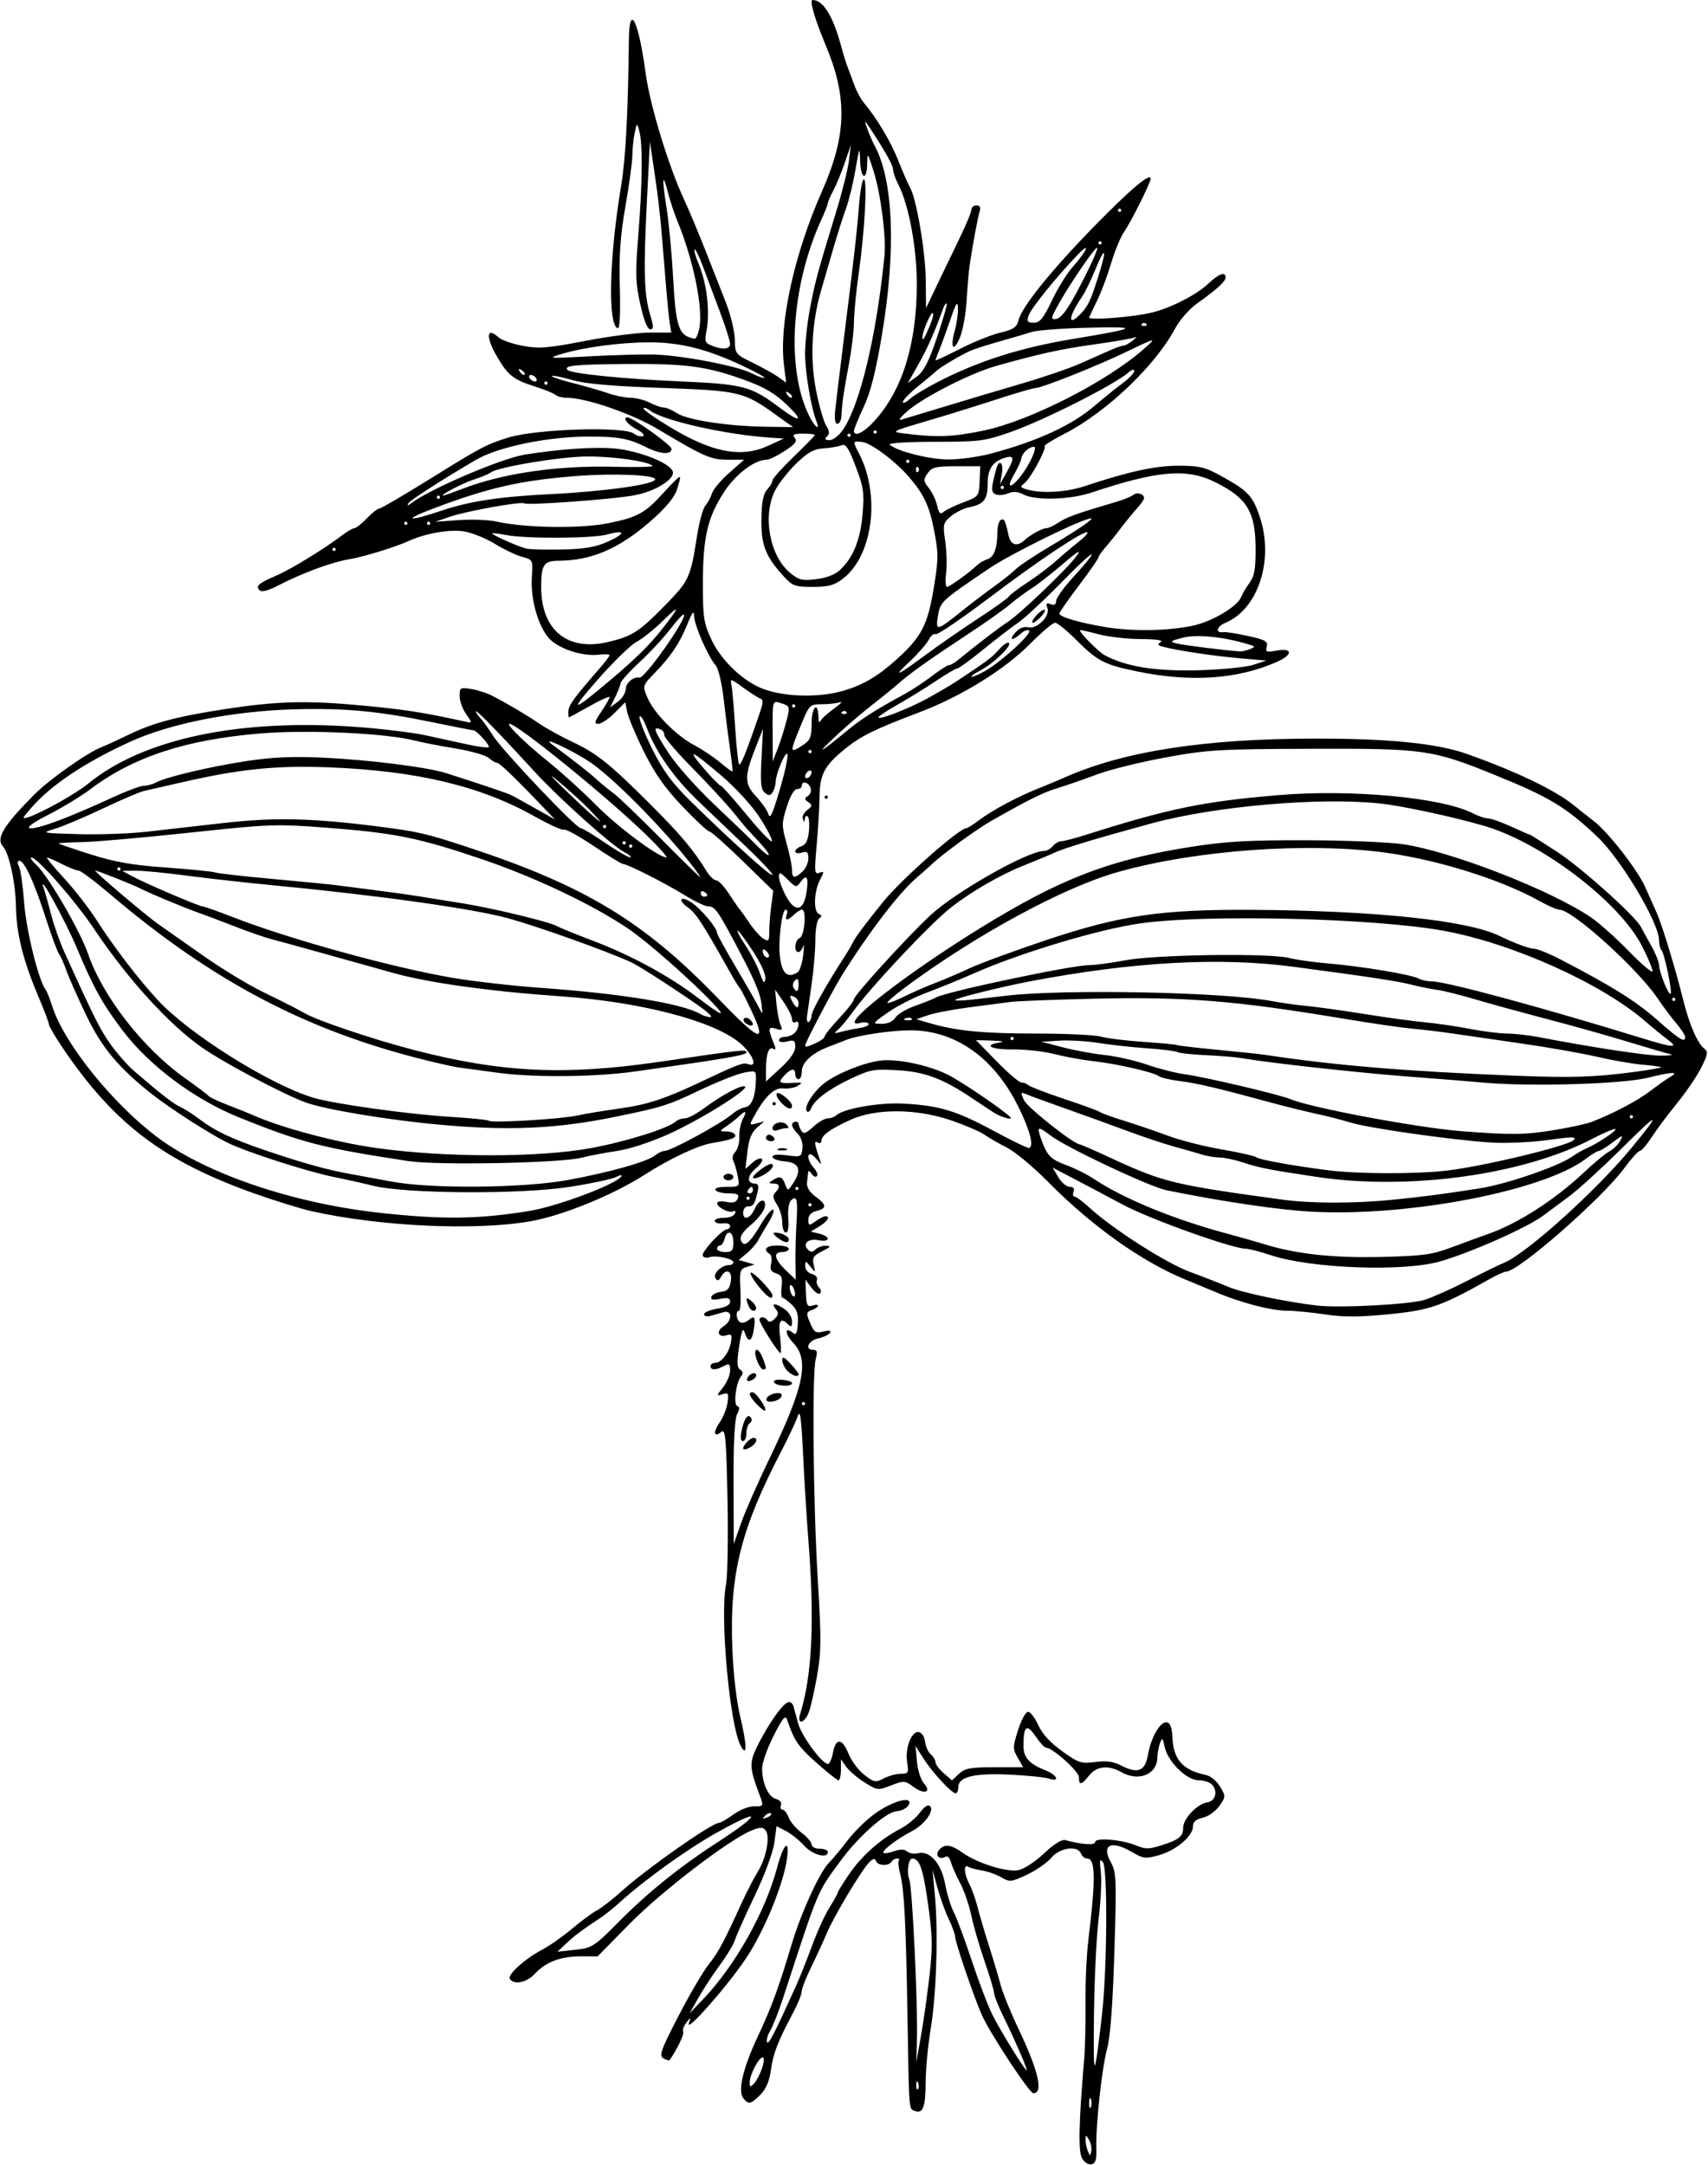 <?xml version="1.0" encoding="UTF-8"?>
<svg version="1.1" viewBox="0 0 491.25 622.5" xmlns="http://www.w3.org/2000/svg">
<path d="m311.18 620.5c-1.085-2.028-0.896-10.322 0.652-28.464 0.264-3.094 0.429-10.321 0.368-16.06-0.062-5.739 0.319-13.966 0.845-18.281 2.145-17.586 2.047-23.315-0.398-23.315-0.658 0-1.439-0.633-1.736-1.406-0.942-2.454-6.072-1.73-8.543 1.206-1.209 1.437-4.364 3.627-7.01 4.866-4.528 2.121-4.962 2.166-7.351 0.759-1.396-0.822-3.884-1.706-5.528-1.963-1.644-0.257-3.437-0.744-3.984-1.083-1.416-0.875-1.232 2.038 0.315 4.976 0.721 1.369 1.791 4.387 2.379 6.707s2.082 7.383 3.32 11.25c1.238 3.867 2.718 8.835 3.288 11.039 0.57 2.204 2.888 7.899 5.149 12.656 5.772 12.14 7.232 18.493 4.249 18.493-1.117 0-12.479-17.277-14.797-22.5-2.313-5.213-7.712-21.052-7.712-22.626 0-0.636-0.819-2.872-1.82-4.969-1.001-2.096-2.458-6.132-3.237-8.968l-1.416-5.156 0.658 7.031c1.011 10.791 0.48 28.556-1.148 38.438-0.807 4.898-1.476 11.859-1.486 15.469-0.02 7.262-0.766 9.269-3.111 8.369-1.767-0.678-1.658 0.772-2.14-28.525-0.418-25.405-0.927-35.177-2.06-39.562-0.493-1.908-0.664-3.701-0.381-3.984 0.284-0.284 0.048-0.516-0.523-0.516-0.571 0-1.299 0.422-1.618 0.938-0.82 1.327-3.986 1.166-4.45-0.226-0.282-0.847-0.812-0.74-1.947 0.395-2.205 2.205-10.139 15.46-12.251 20.469-0.975 2.313-2.979 6.667-4.453 9.677s-2.704 6.173-2.735 7.031c-0.03 0.858-1.067 3.458-2.303 5.779-4.531 8.505-5.866 11.915-6.516 16.641-0.457 3.324-1.409 5.574-3.054 7.219-2.745 2.745-3.369 2.885-4.86 1.089-1.721-2.074-0.199-8.636 4.155-17.917 3.972-8.467 5.878-13.66 9.805-26.719 2.693-8.957 7.989-20.491 10.629-23.152 1.123-1.132 3.519-4.007 5.324-6.388s5.238-5.78 7.629-7.553c4.472-3.316 10.184-5.219 10.184-3.392 0 1.208-1.767 2.388-3.803 2.537-2.873 0.212-10.772 7.183-15.709 13.863-7.108 9.618-6.38 7.896-16.723 39.553-1.348 4.125-3.054 8.475-3.792 9.666s-1.153 2.668-0.924 3.281c0.373 0.997 2.126-2.398 8.375-16.229 1.048-2.32 3.108-7.492 4.578-11.492 1.469-4 3.729-8.949 5.023-10.997 1.293-2.048 2.351-3.954 2.351-4.234 0-0.28 1.507-2.715 3.349-5.409 3.598-5.262 9.061-10.09 14.675-12.968 1.921-0.985 4.428-3.056 5.572-4.602 1.321-1.787 2.405-2.485 2.974-1.915 1.306 1.306-1.631 5.339-5.251 7.212-3.969 2.052-8.194 5.196-8.194 6.096 0 0.392 1.274 0.268 2.832-0.275 1.991-0.694 3.189-0.691 4.033 0.01 0.661 0.548 2.039 0.778 3.062 0.51 3.393-0.887 6.713 2.836 7.835 8.787 0.557 2.954 1.686 6.637 2.508 8.184 0.822 1.547 3.156 7.821 5.185 13.942 2.03 6.121 4.718 13.159 5.975 15.639 2.549 5.03 9.796 16.682 9.809 15.772 0.012-0.806-3.387-8.61-6.651-15.269-1.494-3.047-2.716-6.107-2.716-6.799 0-0.692-1.226-4.796-2.724-9.121-1.498-4.324-3.227-10.286-3.842-13.247-0.615-2.961-2.067-7.168-3.226-9.349-1.16-2.181-2.355-4.91-2.657-6.064-0.306-1.169-0.992-1.825-1.55-1.481-1.688 1.043-3.113-0.42-1.869-1.919 1.544-1.861 3.4-1.65 6.801 0.771 4.257 3.032 12.645 5.648 16.041 5.004 1.594-0.302 4.871-2.44 7.37-4.807 2.811-2.662 5.099-4.099 6.094-3.828 4.774 1.304 8.624 1.549 8.624 0.551 0-1.377 7.785-0.708 11.875 1.02 2.487 1.051 3.627 1.046 7.031-0.028 5.252-1.658 6.407-2.586 6.407-5.15 0-2.545 4.062-6.823 6.859-7.223 2.349-0.336 3.181-3.047 1.541-5.023-0.621-0.749-2.419-1.361-3.995-1.361-3.474 0-8.911-5.422-9.777-9.749-0.49-2.45-0.658-2.579-1.28-0.988-0.394 1.007-0.746 2.926-0.782 4.264-0.132 4.858-5.422 6.963-10.378 4.13-3.639-2.08-7.112-1.727-9.207 0.938-2.219 2.821-2.98 2.952-2.98 0.512 0-1.684-7.595-8.48-9.476-8.48-0.423 0-1.786-1.497-3.029-3.326-2.505-3.686-3.433-2.932-3.433 2.789 0 3.374 1.641 5.204 6.328 7.059 3.435 1.359 4.276 3.483 0.938 2.367-1.16-0.388-6.249-0.899-11.308-1.137-10.167-0.477-14.708 0.638-14.708 3.612 0 0.969-0.339 1.761-0.754 1.761-1.157 0-6.677-5.966-9.247-9.993l-2.298-3.601 0.414 4.491c0.227 2.47 1.124 5.276 1.992 6.235 2.336 2.581 0.136 3.334-2.989 1.024-2.493-1.843-2.783-1.862-6.455-0.419-3.756 1.475-3.933 1.455-7.642-0.886-2.088-1.318-4.466-3.352-5.284-4.519l-1.487-2.123v3.021c0 1.662-0.316 3.019-0.703 3.017-0.387-2e-3 -3.281-2.304-6.431-5.114-5.201-4.64-6.292-6.241-8.328-12.225-0.52-1.529-1.245-0.678-3.932 4.613-1.812 3.569-3.288 7.787-3.281 9.375 0.019 4.248 1.805 8.154 3.989 8.726 1.135 0.297 1.716 1.024 1.424 1.784-0.271 0.706-0.073 1.283 0.439 1.283 0.512 0 1.321 1.026 1.798 2.281 0.477 1.254 2.154 3.232 3.727 4.395 1.573 1.163 2.86 2.668 2.86 3.344 0 0.687 1.035 1.23 2.344 1.23 1.289 0 2.344 0.422 2.344 0.938 0 2.019-4.486 0.816-6.85-1.837-1.36-1.526-3.698-3.408-5.195-4.183l-2.723-1.408-0.631 4.754c-0.363 2.733-2.754 9.193-5.626 15.198-2.748 5.744-5.317 11.49-5.71 12.768-0.393 1.278-2.287 4.442-4.209 7.031-1.922 2.59-4.699 6.817-6.172 9.396l-2.678 4.688 3.844-4.016c9.241-9.653 17.959-25.142 21.354-37.937 1.864-7.026 3.688-8.555 2.796-2.344-1.064 7.407-6.625 20.853-11.81 28.555-5.468 8.121-17.411 21.648-16.383 18.555 0.606-1.824 0.585-1.827-0.756-0.096-0.758 0.978-1.151 2.146-0.874 2.595 0.388 0.628-1.913 5.38-3.938 8.134-0.13 0.176-0.917-0.061-1.749-0.526-1.311-0.734-0.742-2.341 4.265-12.039 3.178-6.156 7.112-12.88 8.742-14.942 2.892-3.658 4.294-6.272 9.559-17.812 1.411-3.094 3.48-7.102 4.598-8.906 2.448-3.952 3.607-10.183 2.209-11.868-0.812-0.979-1.591-0.958-4.148 0.111-6.544 2.734-25.809 17.49-34.885 26.72l-9.255 9.412h-4.886c-5.77 0-10.059 1.637-13.193 5.035-2.324 2.52-6.025 3.27-7.151 1.448-0.762-1.232 4.286-5.779 9.424-8.489 2.062-1.088 5.859-3.76 8.438-5.938 2.578-2.178 5.8-4.551 7.159-5.274 1.359-0.723 4.566-3.212 7.127-5.533 7.017-6.359 25.729-19.499 27.954-19.629 0.544-0.032 2.419-1.113 4.167-2.402s4.36-2.344 5.807-2.344c3.062 0 3.021 0.14 1.304-4.434-2.383-6.351-2.465-8.254-0.525-12.268 3.345-6.923 7.86-13.298 9.418-13.298 0.511 0 1.079 0.527 1.262 1.172 0.183 0.645 0.793 2.878 1.357 4.964 0.985 3.646 6.896 11.676 8.595 11.676 0.452 0 1.099-1.477 1.438-3.281 0.809-4.314 2.663-4.164 4.473 0.361 0.802 2.003 2.827 4.714 4.501 6.024 2.817 2.205 3.236 2.282 5.629 1.045 1.422-0.735 3.635-1.337 4.917-1.337 2.139 0 2.288-0.27 1.801-3.266-0.662-4.079 1.277-9.117 3.358-8.723 0.84 0.159 1.637 1.394 1.799 2.787 0.16 1.376 0.898 3.006 1.641 3.622 0.743 0.616 1.351 1.626 1.351 2.243 0 0.617 1.065 2.049 2.368 3.181l2.368 2.058 2.028-1.889c1.713-1.596 3.303-1.889 10.245-1.889h8.217l-1.562-2.722c-1.463-2.55-1.458-3.055 0.091-7.969 0.91-2.886 2.201-5.247 2.87-5.247 0.669 0 1.992 1.721 2.941 3.824 1.136 2.52 3.48 5.082 6.872 7.51 4.736 3.392 5.496 3.639 9.519 3.106 3.164-0.42 5.207-0.148 7.397 0.984 4.832 2.498 6.954 1.673 7.75-3.013 0.855-5.034 3.584-9.737 5.444-9.381 0.975 0.187 1.479 1.548 1.603 4.327 0.286 6.435 2.939 9.403 9.673 10.819 1.294 0.272 3.113 1.782 4.042 3.354 1.646 2.786 1.639 2.93-0.257 5.592-1.07 1.503-3.206 3.009-4.745 3.347-1.981 0.435-2.8 1.169-2.8 2.508 0 2.755-4.887 6.883-9.765 8.248-3.848 1.077-4.534 1.005-7.598-0.803-6.156-3.632-9.089-2.29-6.254 2.862 1.589 2.889 1.664 4.8 1.008 25.877-0.466 14.969-1.174 24.434-2.069 27.656-1.508 5.429-3.33 22.257-3.115 28.784 0.107 3.256-0.216 4.268-1.44 4.51-0.897 0.177-2.066-0.601-2.711-1.806zm2.036-5.232c-0.867-1.49-0.975-1.501-1.001-0.106-0.016 0.86 0.275 2.337 0.647 3.281 0.617 1.568 0.704 1.578 1.001 0.106 0.179-0.886-0.112-2.363-0.647-3.281zm0.529-11.748c-0.26-0.645-0.473-0.117-0.473 1.172s0.213 1.816 0.473 1.172c0.26-0.645 0.26-1.699 0-2.344zm-49.668-4.629c-0.299-0.748-0.521-0.526-0.566 0.566-0.041 0.988 0.181 1.542 0.492 1.23 0.312-0.312 0.345-1.12 0.074-1.797zm-44.875-4.277c0.582-1.754 0.645-3.047 0.147-3.047-1.115 0-3.725 5.035-3.725 7.186 0 1.443 0.163 1.479 1.283 0.281 0.706-0.755 1.738-2.744 2.295-4.42zm97.738-15.234c1.49-12.871 1.681-42.004 0.287-43.909-0.891-1.219-1.012-0.652-0.612 2.889 0.273 2.423-0.012 8.445-0.633 13.383-0.621 4.937-1.225 17.5-1.342 27.916-0.213 19.025 0.069 18.99 2.3-0.279zm-49.61-11.287c0.966-8.486 0.899-11.459-0.473-21.055-1.416-9.901-2.37-12.593-4.483-12.644-1.083-0.026-1.639 3.905-0.847 5.989 0.874 2.3 2.477 35.887 2.197 46.028l-0.182 6.562 1.332-7.5c0.733-4.125 1.838-11.946 2.457-17.381zm-89.003-15.853c8.009-8.075 17.268-15.546 27.366-22.078 13.634-8.821 13.816-10.685 0.305-3.126-8.28 4.633-20.663 13.524-27.496 19.742-1.765 1.606-4.207 3.587-5.426 4.402-6.06 4.05-7.81 5.356-10.174 7.59l-2.566 2.425 5.113-0.563c4.911-0.541 5.419-0.872 12.878-8.392zm43.415-30.804c-0.289-0.289-1.045-6e-4 -1.681 0.64-0.919 0.926-0.811 1.034 0.525 0.525 0.925-0.352 1.445-0.876 1.156-1.165zm-8.691-19.421c-3.178-5.939-6.041-37.263-4.239-46.385 0.458-2.32 0.65-13.403 0.426-24.628-0.346-17.365-0.603-20.247-1.721-19.32-2.184 1.813-2.533 0.167-0.559-2.639 1.018-1.448 2.047-4.009 2.285-5.691 0.385-2.714 0.223-2.992-1.438-2.465-1.802 0.572-1.796 0.498 0.161-1.989 1.118-1.421 2.032-3.596 2.032-4.833 0-1.934-0.255-2.114-1.813-1.28-2.293 1.227-3.812 1.24-3.812 0.033 0-0.516 0.567-0.938 1.261-0.938 1.814 0 4.044-2.861 4.585-5.883 0.388-2.169 0.188-2.513-1.205-2.071-2.451 0.778-3.155-1.162-0.927-2.553 2.577-1.609 2.605-4.816 0.036-4.087-1.031 0.293-2.719 0.771-3.75 1.064-1.031 0.293-1.875 0.087-1.875-0.458 0-0.544 1.688-1.259 3.75-1.589 2.438-0.39 3.75-1.091 3.75-2.003 0-1.068-0.691-1.265-2.888-0.826-2.073 0.415-2.78 0.249-2.506-0.586 0.21-0.64 1.465-1.293 2.789-1.451 1.859-0.222 2.499-0.916 2.812-3.047 0.448-3.055-1.38-3.848-2.844-1.233-0.663 1.185-1.02 1.258-1.596 0.327-0.794-1.286 1.789-3.728 3.943-3.728 0.675 0 1.227-0.369 1.227-0.82 0-1.039-5.168-2.109-6.926-1.434-0.727 0.279-1.575 0.098-1.884-0.402-0.589-0.952 5.566-7.656 7.029-7.656 0.464 0 0.844-0.438 0.844-0.973 0-0.535-0.949-0.852-2.109-0.703-1.16 0.148-2.204-0.152-2.32-0.668-0.116-0.516 1.038-0.934 2.565-0.929 1.526 5e-3 2.988-0.545 3.247-1.221 0.259-0.676 0.063-0.976-0.436-0.668-1.101 0.68-4.696-1.117-4.696-2.348 0-0.485 1.205-0.64 2.678-0.346 1.936 0.387 2.837 0.121 3.252-0.961 0.457-1.19-0.08-1.496-2.622-1.496-1.758 0-3.457-0.422-3.776-0.938-0.35-0.566 0.92-0.938 3.203-0.938 3.76 0 3.779-0.018 3.208-3.047-0.316-1.676-0.892-3.65-1.28-4.388-0.403-0.765-0.159-1.888 0.568-2.615 0.701-0.701 1.223-2.64 1.16-4.311-0.063-1.67 0.387-3.974 1-5.119 1.251-2.338 0.859-2.682-0.994-0.872-0.681 0.666-2.282 1.931-3.557 2.812-2.247 1.553-2.256 1.602-0.29 1.602 1.116 0 2.27 0.392 2.566 0.87 0.595 0.962-0.909 1.531-6.521 2.469-4.141 0.692-12.164 4.464-19.564 9.197-9.091 5.815-23.557 11.698-32.723 13.307-15.769 2.768-43.116 1.514-62.837-2.881-3.197-0.713-10.665-3.02-16.595-5.127-26.213-9.315-40.441-20.132-55.144-41.925-2.155-3.194-3.918-6.209-3.918-6.699 0-0.49-1.323-3.994-2.94-7.786-4.449-10.435-6.427-18.338-6.534-26.114-0.092-6.676-1.984-15.366-3.766-17.297-2.063-2.235 0.247-6.036 9.021-14.842 4.489-4.506 15.365-12.152 19.566-13.755 1.098-0.419 4.638-2.043 7.866-3.608 6.824-3.309 13.719-5.128 27.412-7.231 15.015-2.306 23.501-2.533 39.375-1.05 12.361 1.155 17.704 1.994 30.236 4.748 1.484 0.326 1.462 0.107-0.234-2.275-1.032-1.45-1.877-3.786-1.877-5.192 0-2.402 0.2-2.524 3.31-2.019 1.821 0.295 4.457 1.125 5.859 1.845 4.461 2.288 9.923 5.51 13.795 8.139 2.065 1.402 6.279 3.731 9.365 5.175 7.085 3.316 10.677 6.181 22.36 17.832 8.81 8.786 12.581 13.262 16.385 19.447 0.87 1.415 2.103 2.575 2.741 2.578 0.637 3e-3 2.321 1.799 3.741 3.99 1.421 2.191 2.801 4.195 3.069 4.453 0.267 0.258 1.508 1.997 2.758 3.866s3.039 3.876 3.976 4.461c1.52 0.949 1.704 0.723 1.704-2.094 0-1.737 0.262-5.069 0.582-7.405l0.582-4.246-8.763-8.541c-4.82-4.697-9.158-8.541-9.64-8.541s-3.956-3.232-7.719-7.183c-5.025-5.276-7.966-9.448-11.077-15.718-2.33-4.694-4.493-9.821-4.807-11.392l-0.571-2.857-3.106 3.106c-1.708 1.708-3.796 3.106-4.639 3.106-1.269 0-1.124-0.603 0.844-3.499 1.308-1.924 2.378-3.8 2.378-4.168s-2.572 0.785-5.715 2.561c-3.143 1.777-5.828 3.23-5.966 3.23s-0.203-0.827-0.144-1.838c0.099-1.712 1.714-3.916 8.96-12.225 1.574-1.805 2.862-3.513 2.863-3.796 9.3e-4 -0.283-1.397-0.352-3.107-0.152-4.285 0.5-10.339-1.281-13.558-3.99-3.479-2.928-6.121-11.415-5.685-18.266 0.319-5.017 0.301-5.054-2.777-5.869-1.704-0.451-5.25-2.144-7.881-3.763-2.631-1.619-6.685-3.232-9.009-3.585-4.018-0.61-11.085 0.626-15.637 2.734-3.84 1.778-13.262 4.672-17.304 5.315-4.793 0.762-13.404 3.939-20.139 7.429-3.119 1.616-4.94 2.09-5.578 1.452-1.21-1.21-0.294-1.99 5.036-4.29 4.092-1.766 13.895-7.792 18.915-11.628 1.371-1.047 2.874-1.904 3.34-1.904s2.061-1.266 3.543-2.812c1.482-1.547 3.088-2.812 3.569-2.812 0.481 0 7.269-3.974 15.084-8.831 14.149-8.793 15.886-9.706 22.128-11.626 8.06-2.479 33.505-3.254 36.102-1.099 0.734 0.609 1.877 0.925 2.538 0.702 0.687-0.232-0.104-1.085-1.843-1.988-2.594-1.347-4.143-3.408-2.561-3.408 1.474 0 12.639 8.001 12.639 9.057 0 1.772-3.221 1.557-7.303-0.487-5.048-2.528-8.043-3.071-16.765-3.038-11.756 0.044-25.769 2.958-32.182 6.693-9.216 5.368-18.842 11.547-19.377 12.438-0.503 0.839-0.333 0.858 0.681 0.077 5.284-4.067 26.056-12.962 32.758-14.028 10.082-1.603 19.989-2.282 25.772-1.765 6.885 0.615 15.825 4.097 16.757 6.527 0.846 2.205-4.926 5.816-11.122 6.96-6.189 1.142-30.56 2.917-31.575 2.299-0.986-0.6-16.667 2.222-21.394 3.85l-4.219 1.453 6.789-0.493c3.734-0.271 8.645-0.077 10.913 0.431 8.191 1.836 24.23 2.065 32.094 0.459 8.584-1.753 10.608-2.888 16.184-9.077 2.257-2.505 4.242-4.417 4.411-4.248 0.169 0.169-0.227 1.86-0.88 3.758-0.791 2.3-3.356 5.337-7.692 9.106-9.016 7.836-16.877 11.198-26.318 11.254-4.272 0.025-4.998 1.115-5.013 7.523-0.029 12.351 7.513 18.594 19.157 15.859 6.988-1.641 8.974-2.908 16.345-10.431 7.109-7.255 7.422-7.936 9.379-20.388 0.604-3.845 1.668-7.642 2.364-8.438 0.696-0.796 1.55-2.381 1.897-3.523s2.566-3.779 4.93-5.859l4.298-3.783h-4.621c-4.924 0-6.84-0.835-20.226-8.818-7.476-4.459-20.629-8.994-26.082-8.994-1.319 0-2.798-0.37-3.288-0.822-0.49-0.452-3.211-1.561-6.047-2.464-6.099-1.942-7.642-3.159-10.773-8.503-3.364-5.741-3.11-8.786 0.463-5.552 0.856 0.775 3.986 1.858 6.955 2.407 4.643 0.858 7.138 0.661 17.822-1.409 6.833-1.324 15.222-2.407 18.642-2.407h6.218l-0.442-2.578c-0.243-1.418-0.876-8.062-1.407-14.766-1.245-15.736-1.681-19.867-3.12-29.531l-1.187-7.969-0.857 16.875c-1.022 20.128-0.835 26.983 0.894 32.729 1.073 3.564 1.08 4.303 0.044 4.303-0.794 0-1.832-2.614-2.844-7.164-1.399-6.289-1.464-8.796-0.533-20.53 1.163-14.648 1.242-25.857 0.208-29.494-0.643-2.263-0.688-2.234-1.313 0.82-0.356 1.74-0.647 4.606-0.647 6.367 0 1.762-0.885 8.274-1.968 14.471-1.506 8.624-1.891 14.114-1.641 23.399 0.211 7.814-7e-3 12.02-0.61 11.819-2.914-0.97-2.446-20.376 0.988-40.939 1.296-7.759 1.987-20.784 2.227-41.953 0.124-10.921 2.769-5.658 4.83 9.609 1.23 9.112 6.451 26.296 10.965 36.094 1.544 3.352 4.294 9.891 6.111 14.531 1.817 4.641 4.47 11.391 5.896 15 1.427 3.609 2.625 8.482 2.663 10.828 0.069 4.219 0.125 4.293 5.226 6.787 2.836 1.387 6.146 3.237 7.355 4.111l2.199 1.589-0.643-5.145c-1.464-11.717 2.947-31.835 10.939-49.887 7.067-15.964 7.385-26.825 1.218-41.623-3.346-8.028-4.908-13.38-3.906-13.38 3.019 0 5.848 4.553 8.159 13.125 0.625 2.32 1.47 5.062 1.877 6.094 0.407 1.031 1.272 3.352 1.923 5.156 0.651 1.805 1.896 4.125 2.767 5.156 3.714 4.4 7.836 11.325 9.948 16.714 1.248 3.182 2.751 6.63 3.341 7.661 1.876 3.28 4.448 18.465 4.525 26.719l0.074 7.969 3.354-7.031c1.845-3.867 4.778-9.959 6.519-13.537 1.741-3.578 3.165-7.059 3.165-7.734 0-0.675 0.661-1.228 1.469-1.228 1.018 0 1.295 0.548 0.903 1.784-0.531 1.673-1.926 9.202-2.884 15.559-0.233 1.547-0.613 6.044-0.846 9.993s-1.124 8.801-1.981 10.781c-1.865 4.308-2.813 2.832-1.415-2.203 0.545-1.964 0.952-4.837 0.903-6.384-0.071-2.255-0.503-1.605-2.181 3.281-1.151 3.352-2.585 7.281-3.188 8.733-0.602 1.452-1.095 2.793-1.095 2.98 0 0.188 3.12-1.264 6.933-3.225 3.813-1.962 9.049-4.074 11.636-4.694 3.895-0.934 4.808-1.558 5.32-3.633 0.941-3.814 9.475-14.388 21.759-26.96 10.383-10.627 16.227-15.555 16.227-13.684 0 1.161-5.602 12.36-7.689 15.37-0.969 1.398-2.617 5.406-3.662 8.906s-2.82 8.258-3.946 10.573-2.201 4.571-2.389 5.012c-0.405 0.95 12.772-0.072 18.155-1.408 5.478-1.36 12.69-5.066 16.121-8.284 3.089-2.897 4.973-3.575 4.973-1.789 0 1.16-2.426 3.373-8.214 7.491-2.224 1.583-5.033 4.793-6.336 7.243-5.65 10.623-19.77 24.053-31.744 30.195-3.388 1.738-5.978 3.34-5.756 3.562 0.639 0.639-3.885 9.059-5.658 10.53-1.486 1.234-1.44 1.377 0.63 1.957 4.299 1.205 11.244 0.798 16.56-0.97 12.756-4.242 20.403-5.899 27.104-5.873 6.125 0.024 7.576 0.399 12.764 3.301 7.161 4.005 8.456 5.412 10.478 11.386 4.181 12.351-0.45 26.584-9.927 30.509-2.53 1.048-2.932 3.035-0.534 2.64 0.606-0.1 3.764 0.401 7.018 1.112 5.041 1.102 5.848 1.555 5.454 3.061-0.405 1.55-0.075 1.695 2.682 1.178 4.814-0.903 4.974 1.118 0.254 3.206-11.423 5.053-24.882 5.95-40.481 2.7-9.361-1.951-11.174-2.916-17.657-9.398-2.497-2.497-5.059-4.54-5.694-4.54-0.635 0-3.869 2.739-7.187 6.087-7.339 7.405-19.879 15.145-31.882 19.679-12.76 4.82-16.818 6.818-21.37 10.525-5.906 4.809-7.212 7.283-7.298 13.825-0.041 3.116-0.416 9.425-0.833 14.019-0.686 7.56-0.611 8.297 0.789 7.76 1.415-0.543 1.426-0.36 0.13 2.147-1.717 3.32-1.862 9.06-0.245 9.716 0.89 0.361 0.906 0.665 0.067 1.264-0.628 0.448-1.105 3.11-1.105 6.172 0 2.961-0.475 8.65-1.056 12.642-0.581 3.992-1.183 8.195-1.338 9.339-0.155 1.145 0.079 1.858 0.52 1.585 0.441-0.273 0.802-1.135 0.802-1.917 0-1.235 4.369-8.995 9.599-17.051 0.897-1.381 1.923-3.144 2.281-3.917 0.629-1.36 3.916-5.759 8.725-11.673 5.277-6.492 21.85-21.139 23.918-21.139 0.331 0 1.945-1.017 3.587-2.259 3.777-2.859 10.998-6.732 17.047-9.143 2.578-1.028 5.953-2.434 7.5-3.125 16.967-7.578 40.261-11.203 72.188-11.233 21.195-0.02 35.043 1.378 43.594 4.402 13.98 4.944 25.457 10.439 30.669 14.686 1.657 1.35 4.317 3.455 5.911 4.678 4.096 3.142 12.458 13.869 14.71 18.87 1.045 2.32 2.55 5.695 3.345 7.5 1.624 3.688 5.419 16.177 7.654 25.191 1.71 6.896 4.078 12.332 6.014 13.804 1.154 0.877 1.029 1.667-0.854 5.439-1.212 2.427-4.335 7.028-6.939 10.224-2.605 3.196-5.9 7.604-7.323 9.795-1.423 2.191-2.967 3.984-3.432 3.984s-2.462 2.212-4.44 4.914c-6.349 8.678-30.437 29.773-33.998 29.773-0.521 0-2.542 0.899-4.491 1.998-14.094 7.946-17.257 9.062-29.015 10.237-8.658 0.865-13.132 0.884-18.554 0.077-3.93-0.584-8.795-1.063-10.811-1.063-4.783 0-13.773-2.36-21.101-5.54-1.031-0.447-4.617-1.929-7.969-3.293-12.763-5.193-27.145-15.396-39.889-28.297-4.15-4.201-9.423-8.589-11.719-9.752-2.296-1.162-5.229-2.847-6.518-3.743-1.289-0.896-5.579-2.74-9.533-4.096-10.007-3.433-21.741-3.496-29.023-0.155-5.863 2.69-8.32 4.477-8.32 6.05 0 0.618-0.488 0.822-1.085 0.453-1.08-0.667-0.956 0.34 0.587 4.779 0.609 1.753 0.563 1.768-0.7 0.234-0.743-0.902-1.622-1.641-1.952-1.641-1.135 0-0.597 2.199 0.957 3.916 0.856 0.946 1.255 2.022 0.887 2.39-0.369 0.369-1.063 0.05-1.542-0.709-0.48-0.758-0.914-0.957-0.965-0.442-0.051 0.516-0.196 1.861-0.322 2.99-0.149 1.335 0.696 2.737 2.422 4.012 3.266 2.414 3.339 3.404 0.308 4.164-1.541 0.387-2.344 1.243-2.344 2.499 0 1.787 0.135 1.816 2.084 0.451 1.146-0.803 2.412-1.459 2.812-1.459 1.519 0 0.635 1.498-1.731 2.933l-2.46 1.493 2.46 0.617c3.353 0.842 3.136 2.545-0.239 1.87-2.963-0.593-4.748 1.015-3.032 2.731 0.766 0.766 1.342 0.744 2.168-0.082 0.619-0.619 1.99-1.098 3.047-1.065 1.52 0.047 1.29 0.375-1.103 1.566-2.551 1.27-2.937 1.884-2.467 3.924 0.543 2.352 0.517 2.367-0.93 0.544-1.395-1.758-1.49-1.767-1.518-0.147-0.017 0.971 0.815 1.949 1.898 2.233 1.06 0.277 1.726 1.03 1.48 1.673-0.247 0.643 0.018 1.635 0.588 2.205 0.57 0.57 0.719 1.353 0.331 1.741s-1.499-0.344-2.47-1.625l-1.765-2.33 0.154 3.984c0.13 3.366 0.414 3.902 1.829 3.452 2.258-0.717 2.148 0.415-0.122 1.265-1.651 0.618-1.692 0.924-0.503 3.746 1.135 2.694 1.606 2.995 3.813 2.441 1.682-0.422 2.312-0.299 1.898 0.37-0.341 0.551-1.88 1.279-3.421 1.617-2.854 0.627-3.969 3.279-1.378 3.279 1.103 0 1.262 0.581 0.703 2.578-1.102 3.94-0.757 41.441 0.584 63.516 1.035 17.04 1.007 20.759-0.211 27.656-0.774 4.383-1.853 9.129-2.399 10.547-1.208 3.139-3.437 3.561-2.478 0.469 3.49-11.252 4.216-26.767 2.358-50.391-0.466-5.93-1.145-16.898-1.508-24.375-0.522-10.747-0.852-13.017-1.578-10.839-0.505 1.515-2.579 5.945-4.609 9.844-11.702 22.48-14.962 35.491-14.167 56.548 0.288 7.62 1.19 15.415 2.337 20.18 1.911 7.942 1.954 11.624 0.097 8.152zm8.179-82.454c10.093-20.885 11.658-28.496 6.884-33.479-2.431-2.538-2.505-4.854-0.091-2.854 0.927 0.768 1.251 0.181 1.448-2.625 0.191-2.734-0.252-4.085-1.817-5.544-1.139-1.061-2.328-1.929-2.643-1.929-0.315 0-0.405-1.435-0.2-3.189 0.303-2.596 6e-3 -3.305-1.596-3.814-1.502-0.477-1.839-1.141-1.422-2.803 0.301-1.198 0.09-2.46-0.467-2.804-2.022-1.25-0.94-2.391 2.268-2.391 1.805 0 3.281 0.422 3.281 0.938 0 0.516-0.844 0.938-1.875 0.938-2.702 0-2.309 2.047 1.002 5.215l2.877 2.753-0.081-5.156c-0.044-2.836 0.087-7.898 0.292-11.25 0.412-6.736 0.107-7.993-1.563-6.433-0.654 0.61-0.985 2.759-0.794 5.147 0.205 2.557-0.059 4.099-0.703 4.099-0.568 0-1.032-1.28-1.032-2.845 0-1.565-0.696-3.907-1.546-5.204-1.164-1.776-1.28-2.625-0.469-3.436 1.55-1.55 1.327-2.575-0.564-2.591-1.402-0.012-1.436-0.146-0.234-0.923 2.105-1.36 2.796-1.146 3.636 1.125 0.762 2.059 0.765 2.059 2.391-0.423 2.468-3.767 1.633-5.805-2.519-6.149-1.929-0.16-3.508-0.745-3.508-1.299 0-0.654 1.463-0.808 4.159-0.438 3.994 0.547 4.171 0.469 4.453-1.982 0.174-1.511-0.375-3.221-1.347-4.193-0.902-0.902-1.641-2.062-1.641-2.578 0-1.074 1.867-1.305 1.889-0.234 7e-3 0.387 0.371 1.265 0.806 1.952 0.618 0.976 1.363 0.719 3.404-1.172 1.437-1.331 3.31-2.421 4.163-2.421 0.853 0 1.951-0.389 2.441-0.865 1.976-1.919 12.294-3.741 19.181-3.387 10.34 0.531 15.313 2.019 25.943 7.762 5.25 2.837 9.891 5.083 10.312 4.992 1.556-0.337 0.281-5.202-3.169-12.091-6.969-13.916-18.063-21.723-30.868-21.723-5.764 0-15.238 1.424-18.635 2.801-1.031 0.418-3.263 1.283-4.96 1.922-4.705 1.772-7.696 4.517-7.696 7.064 0 1.252-0.422 2.276-0.938 2.276-0.516 0-0.938-0.633-0.938-1.406 0-1.94-1.265-1.759-3.281 0.469-1.82 2.011-1.474 2.216 3.281 1.952 2.07-0.115 2.149-0.01 0.679 0.894-0.915 0.563-2.814 0.891-4.219 0.729-2.565-0.296-5.361 2.471-8.585 8.495-1.083 2.024-1.014 2.128 1.029 1.562l2.19-0.607-2.147 1.871c-1.528 1.332-2.312 3.306-2.718 6.846l-0.57 4.975 2.02-1.791c1.111-0.985 2.334-1.475 2.718-1.088s-0.408 1.615-1.758 2.729c-2.52 2.078-2.656 4.369-0.261 4.369 0.993 0 1.184 0.677 0.73 2.578-0.832 3.481-1.18 3.984-2.756 3.984-0.743 0-1.351 0.831-1.351 1.846 0 2.335 2.059 1.649 3.301-1.1 1.295-2.865 3.357-3.327 2.951-0.661-0.178 1.166-1.933 3.471-3.9 5.123-2.564 2.153-3.4 3.463-2.953 4.628 0.828 2.157 2.524 0.754 5.755-4.759 1.334-2.277 2.864-4.139 3.4-4.139 0.536 0 0.015 1.582-1.157 3.516-1.172 1.934-2.578 4.344-3.123 5.356-0.546 1.012-2.02 2.687-3.277 3.722l-2.285 1.881 4.57 1.296-2.184 0.681c-2.033 0.634-2.162 1.093-1.875 6.648 0.17 3.282-7e-3 5.966-0.394 5.965-1.061-3e-3 -0.843 2.613 0.275 3.305 0.538 0.333 1.603 0.086 2.366-0.547 1.84-1.527 2.149-1.016 1.594 2.631-0.54 3.548-1.617 3.937-2.596 0.938-0.529-1.621-0.903-0.726-1.613 3.869-0.721 4.664-0.659 6.142 0.285 6.725 0.863 0.533 0.928 1.103 0.228 1.991-1.462 1.852-2.226 8.103-1.039 8.498 0.702 0.234 0.681 0.938-0.068 2.338-0.701 1.311-1.053 8.099-1.017 19.643l0.055 17.64 2.153-6.094c1.184-3.352 4.798-11.567 8.031-18.257zm-7.481-3.085c0-0.997 2.014-3.033 3-3.033 1.455 0 0.727 1.822-1.125 2.812-1.031 0.552-1.875 0.651-1.875 0.22zm-0.444-5.142c0.743-3.525 1.852-5.031 2.698-3.662 0.324 0.525 0.161 1.219-0.363 1.543-0.524 0.324-0.953 1.619-0.953 2.877s-0.455 2.288-1.012 2.288c-0.648 0-0.781-1.095-0.37-3.047zm4.354-7.564c-2.161-2.3-2.563-3.451-1.205-3.451 0.965 0 4.194 4.664 3.624 5.234-0.211 0.211-1.299-0.591-2.419-1.782zm2.832-1.646c0.214-0.641 1.351-1.312 2.528-1.492 1.399-0.214 2.006 0.081 1.752 0.852-0.213 0.648-1.351 1.319-2.528 1.492-1.385 0.203-2.003-0.098-1.752-0.852zm2.152-4.638c-0.363-0.588 0.521-0.873 2.288-0.738 1.584 0.121 2.88 0.552 2.88 0.958 0 1.089-4.478 0.898-5.169-0.219zm-7.742-1.093c0.467-1.401 2.598-2.173 2.598-0.941 0 0.503-0.668 1.172-1.485 1.485-0.913 0.35-1.342 0.141-1.113-0.544zm11.571-2.236c-0.81-0.81-1.473-2.177-1.473-3.037 0-1.204 0.54-0.981 2.344 0.964 1.289 1.39 2.344 2.757 2.344 3.037 0 1.01-1.771 0.479-3.214-0.964zm-8.833-3.214c-1.219-3.497 0.437-3.881 1.758-0.408 1.124 2.957 1.13 3.22 0.069 3.22-0.465 0-1.287-1.266-1.826-2.812zm3.589-6.277c-1.536-2.421-2.792-4.742-2.792-5.156 0-1.07 1.652-0.936 2.348 0.191 0.361 0.584 1.134 0.395 2.023-0.495 1.149-1.149 1.208-1.718 0.294-2.82-1.503-1.811-8e-3 -1.766 2.626 0.079 1.146 0.803 2.084 2.364 2.084 3.469 0 1.563-0.25 1.759-1.125 0.884-2.189-2.189-2.886-1.123-2.331 3.562 0.305 2.578 0.355 4.688 0.11 4.688-0.245 0-1.702-1.981-3.237-4.402zm-5.973-9.268c-0.88-2.293-0.689-2.596 0.837-1.33 1.558 1.293 1.866 2.812 0.569 2.812-0.46 0-1.093-0.667-1.406-1.483zm2.855-5.613c-1.468-1.84-2.448-3.568-2.176-3.84 0.538-0.538 6.18 5.338 6.225 6.482 0.061 1.558-1.52 0.526-4.048-2.643zm5.427-13.968c-1.001-0.757-1.327-1.39-0.725-1.406 1.781-0.049 4.061 1.044 4.061 1.946 0 1.229-1.271 1.023-3.336-0.539zm-6.976-17.242c0-0.809 4.055-3.882 5.123-3.882 1.538 0 0.109 2.03-2.311 3.281-1.547 0.8-2.812 1.07-2.812 0.601zm7.266-8.253c0.645-0.26 1.699-0.26 2.344 0 0.645 0.26 0.117 0.473-1.172 0.473s-1.816-0.213-1.172-0.473zm-3.516-3.129c0-0.516 0.397-0.938 0.882-0.938 0.485 0 1.143 0.422 1.462 0.938 0.319 0.516-0.078 0.938-0.882 0.938s-1.462-0.422-1.462-0.938zm1.875-2.742c0-1.575 2.773-2.361 4-1.133 0.775 0.775 0.778 1.062 0.014 1.062-0.577 0-1.716 0.256-2.531 0.569-0.817 0.314-1.483 0.09-1.483-0.498zm63.75-4.482c-1.289-0.825-4.031-2.638-6.094-4.028-8.566-5.775-13.759-7.751-21.571-8.208-6.933-0.406-7.982-0.215-13.698 2.486-6.265 2.96-10.476 6.153-11.343 8.602-0.261 0.738-0.775 1.064-1.141 0.725-1.113-1.029 1.909-5.803 5.24-8.278 3.704-2.752 11.159-5.723 15.847-6.316 4.757-0.602 13.677 1.241 19.298 3.986 3.764 1.839 15.868 10.036 18.072 12.239 1.052 1.052-2.557 0.106-4.609-1.208zm-61.411-3.095c-0.936-1.034-1.426-2.157-1.089-2.494 0.684-0.684 4.375 2.339 4.375 3.583 0 1.369-1.518 0.866-3.286-1.089zm-2.339 0.474c0-0.258 0.211-0.469 0.469-0.469s0.469 0.211 0.469 0.469-0.211 0.469-0.469 0.469-0.469-0.211-0.469-0.469zm9.375 86.25c0-0.258-0.211-0.469-0.469-0.469s-0.469 0.211-0.469 0.469 0.211 0.469 0.469 0.469 0.469-0.211 0.469-0.469zm178.18-29.851c2.353-0.748 7.838-3.197 12.188-5.442 4.35-2.245 9.175-4.605 10.721-5.245 6.455-2.67 26.448-20.695 36.562-32.964 8.876-10.767 8.124-10.714-2.887 0.205-5.625 5.577-12.338 11.704-14.92 13.614-2.581 1.91-5.959 4.424-7.506 5.586-4.639 3.485-21.37 10.888-30 13.274-10.714 2.963-37.092 1.93-48.519-1.9-2.967-0.994-6.131-1.811-7.031-1.814-3.869-0.014-27.651-8.531-35.387-12.672-4.641-2.484-11.084-5.898-14.319-7.586l-5.882-3.069 1.631 2.76c0.897 1.518 2.37 2.76 3.274 2.76 1.076 0 1.457 0.486 1.104 1.406-0.297 0.773-0.167 1.406 0.289 1.406 0.456 0 2.294 1.349 4.085 2.997 6.748 6.213 22.12 16.071 29.037 18.621 3.867 1.426 8.93 3.4 11.25 4.385 3.788 1.609 16.627 4.305 25.312 5.315 6.601 0.767 26.787-0.3 30.997-1.638zm-181.37-3.055c-0.334-0.869-0.818-1.37-1.075-1.112s-0.196 1.18 0.138 2.05c0.334 0.869 0.818 1.37 1.075 1.112 0.258-0.258 0.196-1.18-0.138-2.05zm189.28-12.09c3.609-1.36 8.269-3.065 10.354-3.788 8.508-2.951 19.247-9.854 27.615-17.752 2.836-2.677 6.096-5.369 7.244-5.984 1.148-0.614 2.564-2.006 3.146-3.094 0.944-1.765 0.711-1.712-2.176 0.49-1.779 1.357-3.576 2.467-3.995 2.467s-2.074 1.002-3.68 2.227c-12.088 9.22-50.951 16.731-78.82 15.234-9.658-0.519-25.611-2.871-41.856-6.171-4.835-0.982-28.689-12.222-33.233-15.659-3.8-2.874-4.116-2.778-2.829 0.853 1.736 4.898 2.668 5.865 7.333 7.613 2.428 0.91 5.803 2.582 7.5 3.715 8.872 5.928 23.34 11.873 39.179 16.098 3.352 0.894 8.096 2.241 10.543 2.994 8.982 2.763 19.738 3.907 33.52 3.565 11.913-0.295 14.405-0.643 20.156-2.81zm-206.72-1.41c0-3.16-1.787-3.82-2.541-0.938-0.27 1.031-0.863 1.875-1.319 1.875-0.455 0-0.828 0.422-0.828 0.938 0 0.516 1.055 0.938 2.344 0.938 1.979 0 2.344-0.438 2.344-2.812zm-58.626-9.011c8.029-1.31 25.027-7.707 26.406-9.939 0.314-0.508-0.348-0.433-1.471 0.168-1.123 0.601-7.186 1.89-13.473 2.864-14.097 2.185-47.078 1.996-56.431-0.322-3.094-0.767-8.156-1.899-11.25-2.517-7.652-1.527-25.262-7.199-30.662-9.876-5.213-2.584-16.584-9.887-21.73-13.957-9.568-7.565-14.348-13.285-18.797-22.493-2.433-5.035-5.029-10.872-5.77-12.971-0.741-2.099-1.71-4.275-2.155-4.835-0.444-0.56-2.163-5.221-3.819-10.357-3.345-10.374-6.146-16.443-7.587-16.443-0.603 0-0.642 0.601-0.107 1.641 0.464 0.902 1.13 5.577 1.479 10.389 0.567 7.827 4.148 22.363 6.159 25.002 0.393 0.516 1.241 2.625 1.886 4.688 3.327 10.651 17.467 28.243 30.479 37.92 14.047 10.446 38.851 18.842 63.75 21.578 18.095 1.988 28.378 1.86 43.093-0.54zm81.126-1.77c0-0.258-0.211-0.469-0.469-0.469s-0.469 0.211-0.469 0.469 0.211 0.469 0.469 0.469 0.469-0.211 0.469-0.469zm167.08-1.433c8.632-0.863 14.824-1.674 25.112-3.29 7.603-1.194 22.333-6.232 26.386-9.025 1.364-0.94 3.262-2.038 4.219-2.441 3.103-1.306 8.862-5.126 8.41-5.578-0.242-0.242-3.318 1.058-6.837 2.889-19.806 10.306-52.646 14.822-79.053 10.87-13.578-2.032-16.445-2.589-21.008-4.081-2.531-0.828-5.665-1.505-6.965-1.505s-3.658-0.399-5.242-0.887c-1.583-0.488-5.199-1.526-8.035-2.308-2.836-0.781-8.742-2.754-13.125-4.384-4.383-1.63-12.398-4.53-17.812-6.445-5.414-1.915-10.596-3.812-11.515-4.216-1.512-0.664-1.562-0.495-0.525 1.783 0.937 2.057 14.415 12.707 16.081 12.707 0.261 0 4.415 1.822 9.232 4.049 14.801 6.843 17.882 7.586 49.071 11.831 8.212 1.118 20.61 1.13 31.607 0.03zm-184.89-0.442c0-0.258-0.211-0.469-0.469-0.469s-0.469 0.211-0.469 0.469 0.211 0.469 0.469 0.469 0.469-0.211 0.469-0.469zm0.938-2.344c0-0.516-0.186-0.938-0.413-0.938s-0.674 0.422-0.993 0.938c-0.319 0.516-0.133 0.938 0.413 0.938 0.546 0 0.993-0.422 0.993-0.938zm13.125-0.469c0-0.258-0.211-0.469-0.469-0.469s-0.469 0.211-0.469 0.469 0.211 0.469 0.469 0.469 0.469-0.211 0.469-0.469zm-66.529-2.4c11.925-2.142 23.087-5.296 25.353-7.162 0.814-0.671 1.973-1.219 2.576-1.219 1.89 0 16.166-7.766 19.514-10.615 1.104-0.94 2.782-1.822 3.728-1.961 1.842-0.27 2.926-2.979 3.077-7.689 0.092-2.879 0.043-2.911-3.422-2.257-1.934 0.365-7.664 2.64-12.734 5.055-9.17 4.368-10.639 4.832-24.063 7.602-16.927 3.493-30.714 4.124-50.625 2.318-15.213-1.38-33.39-4.416-38.906-6.498-6.618-2.498-23.051-11.207-29.362-15.562-9.502-6.556-21.401-19.597-31.201-34.195-5.54-8.253-16.349-20.573-18.05-20.573-0.484 0 0.167 0.969 1.445 2.154 3.374 3.127 12.576 18.95 14.822 25.487 4.262 12.406 15.934 27.353 28.023 35.887 3.409 2.407 6.414 4.673 6.676 5.036 0.263 0.363 2.794 1.549 5.625 2.636 2.831 1.087 5.991 2.356 7.022 2.821 8.022 3.613 23.847 7.847 35.469 9.488 19.858 2.805 47.061 2.808 62.031 7e-3 10.291-1.925 22.127-5.67 24.328-7.697 0.49-0.451 1.618-0.82 2.506-0.82s3.456-1.371 5.706-3.047c5.025-3.743 10.879-6.816 11.604-6.09 0.946 0.946-12.895 9.553-21.947 13.647-5.124 2.318-11.331 4.338-15 4.882-3.443 0.511-7.947 1.369-10.009 1.908-6.003 1.569-41.455 2.265-49.899 0.98-24.763-3.768-30.575-5.263-48.539-12.488-12.896-5.187-25.865-14.835-33.585-24.986-5.754-7.566-8.429-12.371-13.139-23.604-3.495-8.336-11.516-22.824-9.575-17.295 0.362 1.031 1.306 4.388 2.098 7.459 0.792 3.071 2.499 7.923 3.794 10.781 8.518 18.805 10.408 22.566 13.468 26.791 1.88 2.596 4.877 5.971 6.66 7.5 7.895 6.772 11.287 9.406 13.239 10.281 1.151 0.516 3.557 2.05 5.348 3.409 4.645 3.526 9.528 5.824 19.677 9.26 10.395 3.52 17.376 5.451 23.891 6.609 2.578 0.458 7.852 1.431 11.719 2.161 11.347 2.143 37.658 1.934 50.658-0.401zm252.83-2.721c10.4-1.184 34.871-7.053 36.594-8.776 1.016-1.016-0.288-1.02-7.472-0.025-4.786 0.663-12.077 0.988-16.202 0.722-11.219-0.725-34.979-4.092-40.312-5.712-2.578-0.783-7.219-1.968-10.312-2.633-3.094-0.665-8.895-2.1-12.891-3.191-14.769-4.03-20.984-5.497-25.992-6.136-2.823-0.36-5.565-0.998-6.094-1.417-1.394-1.106-12.235-3.591-18.773-4.304-3.094-0.337-8.156-1.257-11.25-2.044s-8.473-1.39-11.953-1.339c-6.248 0.091-8.753-1.25-3.75-2.008 1.482-0.224 0.568-0.45-2.15-0.531l-4.728-0.14 5.946 6.094c3.27 3.352 6.473 6.094 7.119 6.094s1.573 0.361 2.063 0.802c0.49 0.441 5.109 2.206 10.266 3.922 5.156 1.716 9.797 3.419 10.312 3.785 0.516 0.365 3.68 1.509 7.031 2.541s8.979 2.952 12.506 4.267c3.527 1.315 10.488 3.084 15.469 3.932 4.981 0.848 9.478 1.871 9.994 2.274 0.887 0.693 10.283 2.386 20.625 3.717 8.292 1.067 25.068 1.121 33.955 0.108zm31.201-11.695c4.383-0.723 9.15-1.768 10.593-2.322 6.09-2.337 13.2-6.086 16.911-8.919 2.186-1.669 4.802-3.514 5.814-4.101 2.572-1.492 0.321-1.377-6.599 0.335-7.277 1.801-33.51 2.593-46.875 1.416-5.672-0.5-13.688-1.148-17.812-1.441-15.981-1.135-42.424-3.996-52.5-5.68-1.547-0.259-6.032-0.619-9.967-0.8-3.935-0.181-7.55-0.575-8.033-0.873s-4.436-0.795-8.783-1.101c-4.347-0.307-10.646-0.999-13.998-1.538-3.352-0.539-8.414-0.838-11.25-0.663l-5.156 0.317 6.094 1.59c3.352 0.875 8.818 1.88 12.147 2.234 3.329 0.354 8.814 1.604 12.188 2.778 3.374 1.174 8.243 2.414 10.821 2.755 5.695 0.754 27.216 5.827 30.466 7.181 5.981 2.492 36.629 8.219 49.155 9.185 14.486 1.117 18.172 1.068 26.785-0.353zm-281.12-4.162c2.249-0.496 7.635-1.39 11.968-1.986 8.019-1.103 13.017-2.721 23.059-7.467 11.308-5.344 12.667-5.859 14.055-5.327 3.05 1.17 1.282-3.13-2.571-6.254-7.773-6.304-28.547-11.662-51.328-13.239-20.319-1.407-38.139-3.897-48.281-6.748-4.641-1.304-9.703-2.722-11.25-3.15-1.547-0.428-6.82-1.897-11.719-3.264-4.898-1.367-10.383-2.871-12.188-3.343-1.805-0.472-6.445-2.09-10.312-3.596-3.867-1.507-8.508-3.259-10.312-3.895-4.351-1.532-13.941-5.531-16.876-7.036-2.132-1.094-12.29-5.121-12.92-5.122-0.638-9.4e-4 14.586 12.927 18.214 15.468 2.209 1.547 8.144 5.709 13.189 9.249s12.548 8.087 16.673 10.104c4.125 2.017 8.133 4.013 8.906 4.434 0.773 0.421 2.461 1.329 3.75 2.017 4.128 2.204 19.825 7.438 30.938 10.317 25.141 6.513 43.38 7.383 70.781 3.376 24.153-3.532 24.844-3.606 24.844-2.676 0 0.779-5.789 1.77-31.875 5.459-11.649 1.647-29.365 1.808-39.844 0.361-4.125-0.57-9.047-1.236-10.939-1.481-1.891-0.245-8.008-1.654-13.594-3.131-32.258-8.53-58.43-22.617-86.763-46.7-4.398-3.738-8.489-6.797-9.091-6.797s-2.749-0.844-4.77-1.875-3.949-1.875-4.282-1.875 1.818 2.619 4.782 5.82c2.964 3.201 7.161 8.58 9.327 11.953 5.17 8.05 12.114 17.128 17.805 23.277 8.942 9.662 31.867 24.069 44.498 27.964 5.836 1.8 27.352 4.803 39.902 5.57 5.672 0.346 10.523 0.844 10.781 1.105 0.705 0.714 20.754-0.477 25.442-1.511zm303.62 0.353c0-0.258-0.211-0.469-0.469-0.469s-0.469 0.211-0.469 0.469 0.211 0.469 0.469 0.469 0.469-0.211 0.469-0.469zm-240.94-20.061c0-1.85-0.349-2.086-2.344-1.585-1.352 0.339-2.344 0.184-2.344-0.367 0-0.525 0.759-0.955 1.688-0.955s2.194-0.506 2.812-1.125c1.357-1.357 1.512-3.912 0.188-3.094-0.516 0.319-0.938-0.059-0.938-0.841 0-0.781-1.098-3.021-2.439-4.977l-2.439-3.557 0.405 4.219c0.223 2.32 0.751 5.006 1.175 5.968 0.663 1.506 0.471 1.654-1.384 1.065-2.26-0.717-2.322-0.04-0.42 4.606 0.485 1.185 0.395 1.585-0.264 1.177-1.304-0.806-2.133 1.471-2.133 5.862v3.524l4.219-3.873c2.673-2.454 4.219-4.67 4.219-6.046zm241.15 7.2c4.499-0.599 8.051-1.219 7.893-1.378-0.158-0.158-2.597-0.484-5.42-0.725-2.822-0.24-8.694-1.265-13.049-2.276-4.355-1.012-14.035-2.716-21.511-3.786-7.477-1.07-16.336-2.355-19.688-2.855-3.352-0.5-8.625-1.138-11.719-1.417-3.094-0.279-11.742-1.528-19.219-2.775-32.1-5.353-46.099-6.478-72.887-5.856-11.217 0.26-21.87 0.677-23.675 0.926-1.805 0.249-7.1 0.942-11.768 1.54-4.667 0.598-10.02 1.615-11.895 2.26l-3.409 1.172 3.927 1.147c7.587 2.217 15.32 2.967 30.652 2.972 8.511 3e-3 16.86 0.403 18.553 0.888 1.693 0.486 7.175 1.161 12.181 1.5 5.006 0.34 9.317 0.748 9.58 0.908 0.262 0.16 5.536 0.776 11.719 1.369 6.183 0.593 12.296 1.239 13.586 1.434 20.163 3.054 40.179 4.729 71.719 6.001 16.344 0.659 23.157 0.452 34.431-1.05zm10.569-5.111c-1.031-0.226-6.516-1.829-12.188-3.562-5.672-1.733-16.219-4.695-23.438-6.582-7.219-1.887-16.545-4.449-20.726-5.693s-9.032-2.449-10.781-2.677-5.079-0.897-7.399-1.486c-4.105-1.042-11.578-2.177-33.75-5.128-21.34-2.84-46.173-1.476-75.938 4.17-8.226 1.56-21.562 4.888-21.562 5.381 0 0.248 2.556 0.154 5.679-0.208 3.123-0.363 7.237-0.837 9.141-1.055 17.136-1.958 62.593-1.035 76.211 1.547 2.72 0.516 7.293 1.157 10.161 1.424 2.868 0.267 10.291 1.301 16.495 2.298 6.204 0.997 14.009 2.067 17.344 2.379 3.335 0.311 9.227 1.171 13.095 1.911s8.693 1.345 10.725 1.345c2.031 8e-5 6.039 0.45 8.906 0.999 15.69 3.006 31.087 5.343 35.213 5.345 2.578 9.4e-4 3.844-0.183 2.812-0.409zm-245.67-3.272c1.313-0.598 2.388-1.43 2.388-1.847 0-0.418 1.891-2.776 4.203-5.24 2.312-2.464 4.21-4.912 4.219-5.438 0.019-1.14 15.175-17.792 21.959-24.127 7.217-6.739 27.992-18.509 32.669-18.509 0.775 0 1.934-0.633 2.576-1.406s1.739-1.406 2.439-1.406c0.699 0 3.917-0.838 7.151-1.863 23.797-7.54 33.462-9.535 55.098-11.375 21.119-1.797 47.318 0.65 56.213 5.25 1.516 0.784 3.438 1.426 4.27 1.426 0.832 0 3.819 1.055 6.637 2.344 2.818 1.289 5.255 2.344 5.416 2.344s3.753 2.264 7.983 5.031c6.85 4.481 22.433 18.464 23.933 21.475 0.315 0.632 1.622 3.009 2.904 5.282 1.282 2.272 2.332 4.858 2.332 5.745 0 1.936 2.757 8.772 3.314 8.216 0.545-0.545-1.8-11.735-2.634-12.569-0.374-0.374-0.68-1.608-0.68-2.741 0-5.106-11.004-23.515-17.958-30.044-9.009-8.457-13.691-11.258-29.606-17.708-17.686-7.168-20.082-7.504-52.748-7.392-26.429 0.091-29.588 0.281-41.719 2.506-7.219 1.325-16.078 3.521-19.688 4.882-3.609 1.361-8.672 3.118-11.25 3.906-4.331 1.323-8.079 3.176-19.219 9.501-4.149 2.356-14.068 9.591-16.926 12.347-0.802 0.773-2.704 2.461-4.227 3.75-5.102 4.319-13.569 15.333-21.622 28.125-2.434 3.866-10.662 19.529-10.662 20.296 0 0.551 0.744 0.377 3.237-0.759zm244.73-1.05c-1.547-1.143-4.289-3.372-6.094-4.954-12.481-10.938-38.166-22.529-58.033-26.189-20.037-3.691-68.866-4.864-87.767-2.107-11.902 1.736-34.262 8.463-47.326 14.239-3.867 1.71-10.041 4.233-13.721 5.607-3.679 1.374-8.74 3.957-11.247 5.739-4.524 3.216-4.537 3.24-1.739 3.24 1.751 0 3.239-0.673 3.928-1.777 0.61-0.977 3.138-2.491 5.616-3.364 2.478-0.873 5.275-1.994 6.215-2.492 3.182-1.685 38.867-9.211 43.76-9.229 1.805-7e-3 6.541-0.636 10.524-1.398 8.616-1.649 41.477-2.117 47.132-0.672 2.062 0.527 7.125 1.238 11.25 1.58 9.331 0.773 23.835 3.187 25.948 4.318 0.872 0.466 2.64 0.848 3.931 0.848 4.003 0 31.998 7.573 60.59 16.391 8.962 2.764 10.54 2.813 7.031 0.221zm-263.57-8.564c-1.472-3.138-2.913-5.916-3.201-6.174-0.288-0.258-1.589-2.367-2.89-4.688-7.758-13.833-9.709-16.838-11.946-18.405-3.078-2.156-2.336-3.565 0.824-1.565 2.707 1.714 7.506 7.384 7.506 8.869 0 0.397 2.448 4.851 5.439 9.896s5.955 10.228 6.585 11.517c1.095 2.241 1.128 2.198 0.742-0.995-0.412-3.411-2.248-7.563-8.471-19.162-4.241-7.905-5.016-8.896-6.988-8.943-0.839-0.02-3.846-1.471-6.682-3.224-5.598-3.46-16.409-8.927-17.652-8.927-0.425 0-4.239-2.334-8.476-5.186s-8.064-4.963-8.505-4.691c-0.441 0.272-4.236-1.436-8.433-3.796-15.576-8.759-33.856-13.127-59.121-14.126-15.377-0.608-25.967 0.49-43.125 4.472-4.383 1.017-8.932 2.053-10.11 2.301-1.177 0.249-6.501 2.519-11.829 5.044-5.329 2.526-11.537 5.151-13.797 5.834-4.037 1.22-3.921 1.247 6.673 1.552 5.93 0.171 14.789-0.141 19.688-0.694 4.898-0.553 14.87-1.685 22.16-2.517 14.438-1.647 25.197-1.415 43.934 0.949 11.993 1.513 14.269 2.038 26.719 6.158 33.391 11.051 50.155 21.199 71.452 43.252 12.34 12.777 14.29 13.443 9.505 3.246zm-1.27 4.139c-0.744-0.46-1.041-1.147-0.66-1.527s1.184-0.199 1.785 0.402c1.417 1.417 0.626 2.207-1.125 1.125zm76.875 4.219c0-0.258-0.211-0.469-0.469-0.469s-0.469 0.211-0.469 0.469 0.211 0.469 0.469 0.469 0.469-0.211 0.469-0.469zm193.12-0.436c0-0.498-1.172-2.291-2.605-3.984-1.433-1.694-3.831-4.902-5.329-7.129-5.74-8.534-24.516-25.482-28.23-25.482-0.698 0-3.289-1.129-5.756-2.508-10.928-6.108-29.103-11.82-44.175-13.883-22.515-3.082-54.642-0.758-77.134 5.58-15.622 4.402-40.826 18.075-61.141 33.169-3.005 2.233-5.295 4.227-5.09 4.433 0.205 0.205 2.453-0.647 4.995-1.895 2.542-1.247 6.52-2.982 8.84-3.854 2.32-0.873 6.75-2.768 9.844-4.212s13.219-5.159 22.5-8.254c20.842-6.952 32.737-8.683 58.626-8.532 35.403 0.206 62.04 3.002 71.206 7.475 4.352 2.124 8.709 3.734 10.121 3.741 0.885 5e-3 4.245 1.376 7.467 3.047 14.845 7.7 21.578 11.906 27.754 17.336 6.587 5.791 8.106 6.719 8.106 4.955zm-237.43-2.576c1.672-0.26 2.831-0.809 2.577-1.22-0.254-0.411-1.306-0.527-2.336-0.258-8.94 2.338 19.386-18.907 43.595-32.697 17.58-10.014 30.855-14.652 51.094-17.854 10.207-1.615 16.648-1.994 33.281-1.961 11.344 0.022 24 0.542 28.125 1.155 13.849 2.058 42.198 13.078 53.906 20.954 2.32 1.561 7.277 5.979 11.016 9.818 3.738 3.839 6.797 6.41 6.797 5.715 1.9e-4 -0.696-1.371-3.952-3.047-7.236-6.45-12.639-28.787-29.671-45.235-34.491-9.027-2.645-23.496-5.765-30-6.468-17.428-1.885-47.606 0.742-65.923 5.737-16.015 4.367-24.943 7.061-27.827 8.397-1.547 0.717-5.555 2.387-8.906 3.712-6.605 2.611-15.209 7.594-20.98 12.151-5.946 4.695-22.948 22.772-27.985 29.753-1.609 2.231-3.59 4.614-4.403 5.297-1.279 1.075-1.163 1.156 0.867 0.605 1.289-0.35 3.712-0.849 5.383-1.109zm14.988-2.711c-0.312-0.312-1.12-0.345-1.797-0.074-0.748 0.299-0.526 0.521 0.566 0.566 0.988 0.041 1.542-0.181 1.23-0.492zm-61.539-3.887c-7.438-5.179-17.157-11.41-19.301-12.373-7.438-3.342-26.648-10.2-35.156-12.551-10.013-2.767-37.244-6.598-67.5-9.497-7.992-0.766-19.356-2.035-25.253-2.821s-12.436-1.412-14.531-1.391l-3.81 0.037 2.812 1.532c3.679 2.004 19.331 8.706 20.331 8.706 0.427 0 4.464 1.432 8.973 3.183 16.31 6.334 46.408 14.609 63.336 17.413 6.092 1.009 17.272 2.274 24.844 2.81 23.332 1.652 40.888 4.532 46.052 7.554 0.806 0.472 2.092 0.87 2.859 0.886 0.767 0.016-0.878-1.554-3.655-3.487zm4.323-0.571c-6.462-6.785-18.766-17.608-24.251-21.334-10.201-6.927-27-14.905-42.259-20.069-18.152-6.143-24.949-7.518-44.56-9.016-14.586-1.114-16.323-1.051-39.375 1.421-13.264 1.422-27.174 2.645-30.913 2.717-3.738 0.072-6.797 0.24-6.797 0.373s4.113 1.545 9.141 3.139c7.041 2.232 12.047 3.105 21.797 3.801 6.961 0.497 13.274 1.128 14.029 1.401 0.755 0.274 8.138 1.112 16.406 1.862 8.269 0.75 16.51 1.558 18.315 1.794 1.805 0.237 6.867 0.884 11.25 1.439s10.289 1.387 13.125 1.849c2.836 0.462 8.32 1.342 12.188 1.957 8.504 1.351 24.84 5.291 27.019 6.517 0.866 0.487 5.583 2.406 10.481 4.263 10.838 4.109 21.852 10.087 30 16.282 7.173 5.454 8.55 5.955 4.405 1.604zm24.657-0.032c0-0.718-0.643-1.552-1.428-1.854-1.165-0.447-1.245-0.207-0.436 1.306 1.163 2.173 1.864 2.379 1.864 0.548zm252.19-1.038c0-0.258-0.211-0.469-0.469-0.469s-0.469 0.211-0.469 0.469 0.211 0.469 0.469 0.469 0.469-0.211 0.469-0.469zm-252.19-4.406c0-1.514-0.277-1.785-1.043-1.019-0.574 0.574-0.76 1.502-0.413 2.062 0.97 1.569 1.457 1.22 1.457-1.043zm-13.243-9.621c-2.198-3.343-4.145-5.929-4.327-5.747-0.182 0.182 0.9 2.174 2.404 4.427 1.504 2.253 3.317 5.752 4.028 7.776 1.021 2.902 1.357 3.251 1.592 1.65 0.176-1.196-1.341-4.523-3.698-8.107zm12.965 6.25c0.62-0.394 1.345-2.603 1.61-4.907 0.265-2.305 0.254-3.452-0.025-2.55-0.279 0.902-0.897 1.641-1.375 1.641-1.351 0-1.022-3.491 0.38-4.029 1.41-0.541 2.051-8.159 0.686-8.159-0.475 0-1.497 0.633-2.27 1.406s-1.692 1.406-2.042 1.406-0.393-0.633-0.096-1.406 0.161-1.406-0.301-1.406c-1.048 0-2.164 8.704-1.688 13.159 0.556 5.201 2.165 6.724 5.121 4.845zm-8.925-6.02c-0.673-0.673-1.109-0.728-1.109-0.141 0 1.251 1.109 2.36 1.734 1.734 0.266-0.266-0.015-0.984-0.625-1.594zm11.471-16.878c0.708-4.425 0.106-5.522-1.684-3.073-1.218 1.666-1.377 1.635-3.74-0.729-2.147-2.147-2.468-2.241-2.468-0.725 0 0.959 0.894 3.418 1.986 5.465 2.583 4.839 5.045 4.448 5.907-0.939zm-28.518 0.731c0-0.227-0.422-0.674-0.938-0.993-0.516-0.319-0.938-0.133-0.938 0.413s0.422 0.993 0.938 0.993c0.516 0 0.938-0.186 0.938-0.413zm-4.843-9.163c-8.489-10.732-22.484-24.826-28.907-29.11-5.25-3.503-14.668-7.859-10.781-4.987 6.298 4.654 10.394 7.867 12.648 9.924 1.413 1.289 3.627 3.101 4.921 4.027 1.294 0.926 7.346 6.727 13.45 12.891 6.104 6.164 11.255 11.207 11.446 11.207 0.192 0-1.058-1.778-2.777-3.951zm16.49-4.312c-4.144-3.963-10.401-9.926-13.903-13.251-7.131-6.77-12.388-14.155-15.04-21.128-0.977-2.57-1.957-4.13-2.178-3.468-0.221 0.662 1.434 4.874 3.677 9.36 3.18 6.359 5.659 9.704 11.255 15.187 11.611 11.376 22.789 21.441 23.274 20.956 0.248-0.248-2.94-3.693-7.085-7.656zm15.701 6.711c0.943-0.853 1.714-2.569 1.714-3.813 0-1.835-0.354-2.149-1.875-1.667-1.031 0.327-1.875 0.173-1.875-0.342 0-0.516 0.801-1.192 1.78-1.502 1.268-0.402 1.883-1.654 2.141-4.352 0.199-2.083 0.031-3.991-0.373-4.241-0.404-0.25-0.768 0.098-0.809 0.773-0.061 1.007-0.162 1.006-0.567-4e-3 -0.271-0.677 0.29-1.829 1.246-2.56 1.513-1.156 1.556-1.453 0.332-2.284-1.191-0.809-1.206-1.085-0.098-1.798 0.72-0.464 1.049-1.518 0.733-2.344-0.631-1.644-2.51-2.066-2.51-0.564 0 0.516-0.611 0.938-1.358 0.938-0.822 0-1.99 2.005-2.958 5.076-1.497 4.748-1.5 5.434-0.048 10.608 0.854 3.043 1.552 6.454 1.552 7.58 0 2.452 0.685 2.567 2.973 0.496zm-196.1-0.792c0-0.258-0.211-0.469-0.469-0.469-0.258 0-0.469 0.211-0.469 0.469s0.211 0.469 0.469 0.469c0.258 0 0.469-0.211 0.469-0.469zm144.67-4.961c-3.539-1.895-18.48-15.284-25.134-22.525-10.432-11.351-17.302-18.417-17.323-17.815-0.012 0.35 0.546 1.203 1.238 1.896s2.366 3.012 3.718 5.154c2.716 4.302 23.815 26.532 25.182 26.532 0.473 0 3.633 1.898 7.021 4.219 3.389 2.32 6.64 4.201 7.224 4.179 0.585-0.022-0.283-0.76-1.928-1.641zm6.462-4.889c-11.11-10.806-37.06-31.869-39.263-31.869-1.177 0 4.723 5.739 11.416 11.105 3.609 2.893 9.702 8.434 13.538 12.312 6.253 6.321 17.834 14.932 20.168 14.996 0.492 0.013-2.145-2.932-5.86-6.545zm32.558 2.121c-1.769-1.915-3.428-3.702-3.686-3.97-0.258-0.269-1.998-2.387-3.868-4.707-1.869-2.32-7.141-8.013-11.714-12.651-4.573-4.638-8.204-8.914-8.069-9.503 0.135-0.589-0.394-1.317-1.177-1.617-2.193-0.842-1.747 0.398 2.499 6.943 2.157 3.325 7.945 9.843 12.862 14.483 4.917 4.641 10.43 9.958 12.25 11.817 4.316 4.407 5.084 3.73 0.902-0.796zm-36.498 1.166c0-0.258-0.211-0.469-0.469-0.469s-0.469 0.211-0.469 0.469 0.211 0.469 0.469 0.469 0.469-0.211 0.469-0.469zm-1.875-0.938c0-0.258-0.211-0.469-0.469-0.469s-0.469 0.211-0.469 0.469 0.211 0.469 0.469 0.469 0.469-0.211 0.469-0.469zm38.523-7.259c-2.177-3.367-6.86-8.494-10.934-11.971-8.914-7.609-10.344-8.178-5.022-1.998 2.284 2.651 4.418 4.821 4.743 4.821 0.325 2.5e-4 3.7 3.783 7.5 8.406 3.8 4.623 7.047 8.006 7.215 7.518 0.169-0.488-1.407-3.537-3.502-6.776zm-201.28 0.698c3.422-1.288 9.842-4.03 14.267-6.094 4.425-2.064 8.854-3.752 9.841-3.752 0.987 0 2.527-0.407 3.422-0.904 2.843-1.578 15.584-4.601 26.126-6.198 7.576-1.148 13.316-1.395 22.377-0.963 13.138 0.626 29.698 2.725 35.092 4.447 10.993 3.511 17.581 5.742 18.814 6.371 0.773 0.395 3.898 2.123 6.944 3.842l5.538 3.124-7.845-8.141c-4.314-4.478-8.25-8.141-8.745-8.141s-1.611-0.643-2.48-1.43c-0.869-0.786-5.121-2.005-9.449-2.708-4.328-0.703-9.557-1.714-11.619-2.246-8.48-2.188-30.926-3.237-44.726-2.09-21.485 1.786-36.55 6.758-49.024 16.181-2.578 1.948-8.008 5.229-12.066 7.292-8.592 4.368-6.522 5.194 3.532 1.409zm157.13 1.873c0-0.258-0.211-0.469-0.469-0.469s-0.469 0.211-0.469 0.469 0.211 0.469 0.469 0.469 0.469-0.211 0.469-0.469zm-4.738-4.771c-1.777-1.851-5.762-5.493-8.856-8.095-3.545-2.981-2.505-1.747 2.812 3.337 8.658 8.277 11.791 10.744 6.043 4.758zm-152.92-2.026c3.262-1.808 7.059-4.221 8.438-5.361 15.781-13.052 43.559-18.955 77.507-16.473 7.219 0.528 16.078 1.603 19.688 2.389 3.609 0.786 9.199 2.003 12.422 2.704 3.223 0.701 5.859 0.985 5.859 0.63 0-0.813-3.631-4.748-4.382-4.748-0.307 0-5.696-1.058-11.975-2.352-15.499-3.193-25.012-4.086-39.425-3.7-17.824 0.478-35.832 4.035-47.555 9.395-12.943 5.917-22.703 12.458-28.353 19.003-2.764 3.201-2.767 3.218-0.469 2.512 1.272-0.391 4.982-2.19 8.244-3.999zm208.76-8.109c0.789-3.042 1.222-5.743 0.961-6.003-0.62-0.62-3.306 5.834-3.324 7.988-7e-3 0.919-0.398 2.276-0.866 3.017-0.688 1.087-1.123 1.121-2.265 0.173-1.136-0.943-1.325-2.857-0.962-9.784l0.451-8.611-2.042 5.156c-3.369 8.509-3.373 10.678-0.022 14.245 1.601 1.705 3.172 3.909 3.491 4.898 0.468 1.451 0.827 1.089 1.861-1.875 0.705-2.021 1.927-6.162 2.716-9.204zm7.964-0.674c0-0.516-0.422-0.677-0.938-0.358-0.516 0.319-0.938 1.001-0.938 1.517 0 0.516 0.422 0.677 0.938 0.358 0.516-0.319 0.938-1.001 0.938-1.517zm-23.444-6.495c-0.481-3.328-1.302-9.806-1.825-14.397-0.538-4.727-1.539-8.997-2.308-9.847-2.101-2.321-6.148-11.536-6.215-14.15-0.046-1.807-0.488-1.289-1.928 2.26-2.243 5.529-4.677 9.167-9.403 14.051-3.529 3.647-3.534 3.662-2.131 7.031 1.852 4.45 8.241 10.95 13.504 13.738 2.32 1.229 5.693 3.482 7.494 5.005 1.801 1.524 3.368 2.678 3.481 2.564 0.113-0.113-0.188-2.928-0.669-6.256zm8.707-11.137c0.825-2.43 0.826-3.3 6e-3 -3.574-0.597-0.199-2.81-1.611-4.919-3.139-3.72-2.695-3.821-2.714-3.392-0.645 0.243 1.173 0.717 6.562 1.052 11.976 0.335 5.414 0.836 10.211 1.112 10.66 0.44 0.713 2.196-3.656 6.141-15.278zm7.475 2.979c1.122-4.402 1.116-4.418-1.878-5.339-2.085-0.641-2.109-0.547-2.068 8.087l0.041 8.735 1.445-3.75c0.795-2.062 1.902-5.542 2.46-7.733zm7.262 8.671c0-0.258-0.211-0.469-0.469-0.469s-0.469 0.211-0.469 0.469 0.211 0.469 0.469 0.469 0.469-0.211 0.469-0.469zm9.844-5.718c4.445-3.672 8.336-6.163 16.875-10.801 2.062-1.121 5.604-3.452 7.869-5.181 2.266-1.729 4.476-3.144 4.911-3.144s1.535-0.607 2.443-1.348c5.617-4.586 12.316-9.714 14.473-11.079 3.404-2.154 17.329-15.493 19.812-18.979 1.453-2.04 0.337-1.383-4.065 2.393-3.338 2.863-7.334 5.986-8.881 6.94-1.547 0.954-4.289 2.982-6.094 4.506-1.805 1.524-7.078 5.267-11.719 8.317-11.047 7.262-17.272 11.665-20.156 14.258-1.289 1.159-4.875 4.076-7.969 6.482-3.094 2.406-7.945 6.577-10.781 9.268-5.519 5.237-4.302 4.632 3.281-1.632zm-12.155 3.735c1.934-1.267 2.311-2.261 2.311-6.094 0-4.727 1.817-6.593 1.949-2.002 0.041 1.418 0.291 2.04 0.555 1.381 0.265-0.658 2.024-2.291 3.91-3.627 1.886-1.337 2.656-2.169 1.712-1.85s-3.295 0.58-5.224 0.58c-3.436 0-3.558 0.124-6.017 6.112-3.295 8.023-3.273 8.17 0.804 5.499zm35.757-13.362c3.003-1.663 6.553-3.742 7.888-4.621 8.929-5.874 10.696-7.193 12.612-9.42 1.179-1.37 2.448-2.186 2.821-1.815 0.825 0.823-4.531 5.959-8.182 7.847-1.456 0.753-2.648 1.578-2.648 1.833 0 0.255 1.582-0.373 3.516-1.396 4.541-2.402 14.014-10.961 13.121-11.855-0.378-0.378-1.461 0.013-2.407 0.87-2.447 2.215-3.609 1.932-1.524-0.371 1.096-1.211 2.458-1.75 3.661-1.45 2.546 0.635 6.399-3.279 5.51-5.596-0.494-1.288-0.284-1.528 0.93-1.062 1.059 0.406 1.569 0.121 1.569-0.878 0-0.814 2.118-3.797 4.705-6.628 8.66-9.475 6.748-8.871-2.776 0.877-5.177 5.299-10.942 10.671-12.812 11.939-1.869 1.268-6.397 4.748-10.06 7.734-3.664 2.986-7.012 5.429-7.442 5.429-0.429 0-3.183 1.613-6.12 3.585-2.937 1.972-7.756 4.95-10.71 6.62s-5.572 3.36-5.817 3.757c-0.787 1.273 8.525-2.276 14.165-5.4zm30.99-23.562c0.883-1.031 1.999-1.875 2.48-1.875 0.481 0 0.111 0.844-0.822 1.875s-2.049 1.875-2.48 1.875c-0.431 0-0.061-0.844 0.822-1.875zm-54.436 27.5c-0.344-0.344-0.906-0.344-1.25 0s-0.062 0.625 0.625 0.625 0.969-0.281 0.625-0.625zm-67.841-9.174c7.127-6.005 11.219-10.035 14.801-14.576 5.236-6.638 5.337-7.404 0.326-2.488-2.547 2.499-5.979 5.241-7.627 6.094-1.648 0.853-6.694 5.769-11.213 10.925-8.374 9.555-7.586 9.565 3.713 0.044zm4.374 2.634c0.026-1.794 2.246-3.657 3.951-3.317 1.534 0.306 13.802-17.107 12.776-18.133-0.223-0.223-1.981 1.659-3.906 4.184-1.925 2.524-5.891 6.795-8.814 9.49-2.923 2.695-5.395 5.454-5.494 6.13-0.099 0.676-0.817 2.506-1.595 4.066l-1.415 2.836 2.234-1.624c1.229-0.893 2.247-2.528 2.264-3.633zm48.779 4.822c0-0.258-0.211-0.469-0.469-0.469s-0.469 0.211-0.469 0.469 0.211 0.469 0.469 0.469 0.469-0.211 0.469-0.469zm14.062-4.425c5.534-1.662 9.723-4.134 14.914-8.801 7.298-6.561 9.064-9.922 10.831-20.608 1.379-8.34 1.395-10.02 0.155-16.415-1.399-7.219-2.916-10.495-7.15-15.447-3.898-4.559-11.016-9.912-13.551-10.19-2.813-0.309-2.812-0.312-0.907 3.373 6.205 12 3.94 29.378-4.688 35.959-2.472 1.886-4.139 2.336-8.65 2.336-5.108 0-5.825-0.261-8.365-3.047-5.234-5.74-6.505-9.001-6.4-16.414 0.069-4.899 0.529-7.283 1.641-8.511 0.849-0.939 1.544-2.126 1.544-2.64 0-0.513 2.742-3.581 6.094-6.817s6.094-6.052 6.094-6.259c0-0.206-1.528-0.375-3.396-0.375-2.684 0-3.184 0.256-2.382 1.222 0.778 0.937 0.107 1.81-2.885 3.75-2.145 1.391-4.464 2.528-5.155 2.528-3.531 0-8.974 4.139-12.387 9.42-4.677 7.236-5.996 12.992-6.006 26.205-7e-3 9.66 0.246 11.328 2.437 16.038 2.607 5.606 8.313 11.292 13.837 13.79 6.091 2.754 16.88 3.154 24.375 0.904zm23.906-10.598c3.609-2.667 10.24-7.251 14.734-10.186 4.494-2.935 8.425-5.746 8.734-6.247s2.749-2.343 5.422-4.094c2.673-1.751 6.336-4.518 8.141-6.148 1.805-1.63 4.664-4.048 6.354-5.373 1.69-1.325 2.896-2.585 2.681-2.8-0.794-0.794-13.667 7.756-28.04 18.622-8.132 6.148-15.177 10.937-15.656 10.641s-1.364 0.423-1.968 1.598c-0.604 1.175-3.051 3.971-5.438 6.215-5.233 4.919-3.743 4.26 5.035-2.227zm93.75 3.224 3.75-1.228-7.969-0.7c-7.536-0.662-18.037-2.259-21.921-3.334-1.411-0.39-1.504-0.653-0.469-1.309 0.809-0.513-1.345-0.83-5.736-0.846-3.867-0.014-9.332-0.638-12.144-1.386-2.812-0.748-5.203-1.27-5.313-1.16-0.449 0.449 5.251 6.217 7.147 7.232 6.071 3.249 14.528 4.605 26.717 4.283 6.703-0.177 13.875-0.875 15.938-1.55zm-0.988-4.517c1.696-0.664 1.663-0.763-0.469-1.406-7.157-2.16-14.748-2.927-18.764-1.895-3.734 0.96-3.917 1.129-1.811 1.671 1.897 0.488 14.407 2.053 18.281 2.288 0.516 0.031 1.759-0.265 2.762-0.657zm-16.417-6.739c5.439-1.129 12.897-5.536 13.889-8.207 0.317-0.854 1.395-2.675 2.396-4.048 1.448-1.987 1.813-4.019 1.787-9.965-0.046-10.51-2.413-14.44-11.42-18.965-8.301-4.17-16.548-3.498-35.857 2.924-6.192 2.059-16.046 2.327-19.483 0.529-1.624-0.85-2.973-0.951-4.393-0.332-1.127 0.492-2.72 0.637-3.539 0.323-1.448-0.555-1.43-1.717 0.114-7.41 0.794-2.929 2.163-1.731 1.607 1.406l-0.539 3.047 2.025-3.616c2.241-4.002 2.067-4.825-0.823-3.908-3.372 1.07-4.764 3.255-4.764 7.476 0 4.456-1.111 5.848-5.343 6.694-1.551 0.31-3.899 1.473-5.217 2.584-2.245 1.892-2.349 2.345-1.638 7.176 0.418 2.836 0.533 6.949 0.257 9.141-0.276 2.191-0.168 3.984 0.24 3.984 0.753 0 6.508-4.142 8.659-6.233 0.648-0.629 1.973-1.397 2.946-1.706 1.94-0.616 2.876-3.107 2.895-7.709 8e-3 -1.645 0.438-3.254 0.957-3.575 0.975-0.603 1.313 0.059 2.277 4.457 0.603 2.752 2.404 3.317 4.483 1.406 1.801-1.655 5.207-3.516 6.436-3.516 0.572 0 2.16-0.753 3.528-1.674 2.26-1.52 5.411-2.645 16.551-5.909 2.062-0.604 4.259-1.502 4.881-1.995 1.127-0.893 3.088-0.277 3.088 0.971 0 0.362-0.949 1.708-2.109 2.991-1.16 1.284-3.222 3.811-4.581 5.615-1.359 1.805-3.363 4.295-4.453 5.534-1.09 1.239-1.981 2.533-1.981 2.875 0 0.342-2.529 3.969-5.621 8.06-3.091 4.09-5.623 7.721-5.625 8.068-7e-3 0.952 5.642 2.622 13.105 3.875 7.79 1.308 17.897 1.159 25.268-0.371zm-66.033-4.523c2.578-2.068 6.586-5.116 8.906-6.772 2.32-1.656 5.122-3.886 6.226-4.956 1.104-1.07 5.534-4.023 9.844-6.562 7.631-4.496 12.831-8.04 11.796-8.04-2.364 0-22.897 10.068-29.159 14.298-14.221 9.606-14.235 9.619-14.921 14.062-0.637 4.129-0.227 4.014 7.308-2.031zm-35.389-11.537c3.758-3.507 5.84-8.679 6.464-16.063 0.518-6.127 0.288-7.709-1.99-13.67-2.071-5.42-2.877-6.613-4.112-6.086-0.845 0.36-3.157 0.76-5.138 0.888-2.819 0.182-4.519 1.123-7.812 4.327-2.315 2.252-5.048 5.718-6.074 7.704-3.715 7.192-1.667 18.755 4.197 23.688 2.551 2.147 3.477 2.38 7.542 1.899 2.958-0.35 5.462-1.321 6.923-2.685zm-145.08-5.886c0-0.258-0.211-0.469-0.469-0.469-0.258 0-0.469 0.211-0.469 0.469s0.211 0.469 0.469 0.469c0.258 0 0.469-0.211 0.469-0.469zm78.192-2.193c5.285-2.354 5.252-3.573-0.057-2.099-4.216 1.171-23.379 1.275-29.15 0.159-2.191-0.424-3.984-0.627-3.984-0.451 0 0.461 7.626 3.836 9.844 4.357 1.031 0.242 5.672 0.36 10.312 0.262 6.36-0.135 9.57-0.683 13.036-2.227zm-57.567-5.307c0-0.258-0.211-0.469-0.469-0.469s-0.469 0.211-0.469 0.469 0.211 0.469 0.469 0.469 0.469-0.211 0.469-0.469zm6.562 0c0-0.258-0.211-0.469-0.469-0.469s-0.469 0.211-0.469 0.469 0.211 0.469 0.469 0.469 0.469-0.211 0.469-0.469zm3.335-3.665c7.807-2.65 16.731-4.008 30.884-4.699 15.911-0.777 30.469-2.824 30.469-4.285 0-1.279-11.901-1.78-22.575-0.95-16.125 1.254-25.16 3.296-41.06 9.282-9.31 3.505-7.581 3.999 2.282 0.651zm150.06-2.379c4.361-1.655 4.442-1.762 4.622-6.024l0.183-4.338h-6.859c-5.959 0-7.045 0.265-8.273 2.019-1.28 1.828-1.247 2.232 0.351 4.263 0.971 1.234 2.043 3.51 2.383 5.057 0.49 2.231 0.88 2.595 1.886 1.761 0.698-0.579 3.266-1.811 5.707-2.738zm-150.58-1.456c0-0.258-0.211-0.469-0.469-0.469s-0.469 0.211-0.469 0.469 0.211 0.469 0.469 0.469 0.469-0.211 0.469-0.469zm6.562-2.457c11.569-4.458 27.46-6.743 43.785-6.295 6.293 0.173 11.144 0.043 10.781-0.289-1.423-1.301-10.992-2.678-18.606-2.678-7.631 0-25.934 3.027-27.969 4.626-0.528 0.415-2.638 1.296-4.688 1.957-3.284 1.059-10.169 4.655-8.929 4.663 0.258 2e-3 2.789-0.891 5.625-1.984zm155.62-0.356c0-0.258-0.211-0.469-0.469-0.469s-0.469 0.211-0.469 0.469 0.211 0.469 0.469 0.469 0.469-0.211 0.469-0.469zm5.044-3.52c2.541-3.331 4.688-8.207 3.604-8.185-1.428 0.03-3.37 1.773-3.581 3.214-0.121 0.827-1.086 2.97-2.144 4.763-2.428 4.116-0.969 4.259 2.12 0.208zm-29.732-2.261c-0.344-0.344-0.625-0.062-0.625 0.625s0.281 0.969 0.625 0.625 0.344-0.906 0-1.25zm-2.5-1.719c0-0.258-0.211-0.469-0.469-0.469s-0.469 0.211-0.469 0.469 0.211 0.469 0.469 0.469 0.469-0.211 0.469-0.469zm23.689-2.294c13.461-3.624 23.113-8.104 29.748-13.809 2.32-1.995 5.801-4.799 7.734-6.232 1.934-1.433 3.516-3.07 3.516-3.64 0-0.604-0.683-0.439-1.641 0.396-4.063 3.545-24.378 13.807-33.984 17.166-7.443 2.603-8.878 2.787-21.749 2.787-7.717 0-13.425 0.356-12.973 0.808 1.812 1.815 11.188 4.221 16.692 4.282 3.232 0.036 8.927-0.756 12.656-1.759zm-64.286-2.19 4.503-2.079-3.75-0.243c-13.086-0.848-31.413-5.008-34.933-7.93-0.663-0.55-1.428-0.779-1.699-0.508-0.271 0.271 3.22 2.732 7.757 5.469 12.069 7.279 20.414 8.849 28.122 5.29zm21.548-4.663c4.908-7.3 9.577-26.907 11.887-49.915 0.54-5.38-1.083-17.971-3.151-24.448-1.707-5.346-1.775-5.422-1.823-2.037-0.074 5.144-1.905 4.302-2.04-0.938-0.107-4.176-0.189-4.016-1.316 2.578-0.661 3.867-1.895 8.93-2.744 11.25-0.848 2.32-2.401 7.172-3.452 10.781-1.05 3.609-2.706 9.305-3.679 12.656-2.772 9.546-3.271 19.86-1.409 29.122 0.874 4.35 2.167 8.801 2.872 9.892 0.956 1.479 1.011 2.253 0.218 3.047-0.793 0.793-0.599 1.062 0.764 1.057 1.012-4e-3 2.741-1.364 3.872-3.047zm-2.279-5.619c0.233-2.191 1.321-11.156 2.418-19.922 3.049-24.364 3.83-31.243 4.444-39.141 0.31-3.996 0.926-7.266 1.368-7.266 1.067 0 0.257 14.95-1.462 26.982-0.757 5.301-1.377 11.629-1.378 14.062-7.1e-4 2.434-0.677 8.011-1.504 12.393-1.489 7.899-1.891 10.692-2.124 14.766-0.067 1.16-0.585 2.109-1.153 2.109-0.655 0-0.878-1.454-0.609-3.984zm4.453 7.266c0-0.258-0.211-0.469-0.469-0.469s-0.469 0.211-0.469 0.469 0.211 0.469 0.469 0.469 0.469-0.211 0.469-0.469zm38.162-1.337c13.25-2.734 35.613-14.125 46.213-23.539 3.785-3.362 3.722-3.349-5.625 1.138-8.191 3.932-23.832 10.144-25.539 10.144-0.647 0-5.607 1.441-11.022 3.202-5.415 1.761-13.642 4.324-18.283 5.696-13.019 3.847-12.705 3.667-7.5 4.3 8.603 1.046 13.059 0.854 21.756-0.941zm-31.268-2.854c7.966-8.818 12.046-21.923 12.12-38.934 0.046-10.614-2.279-23.176-5.397-29.155-0.78-1.496-1.421-3.368-1.425-4.158-5e-3 -1.227-2.553-5.718-7.248-12.774-0.956-1.436-0.99-1.269-0.204 0.994 0.52 1.496 1.529 3.816 2.244 5.156 5.309 9.961 6.062 29.94 2.033 53.999-1.81 10.81-3.289 16.666-5.296 20.965-1.532 3.28-2.785 6.339-2.785 6.797 0 1.943 2.832 0.57 5.957-2.89zm0.605 3.253c0-0.258-0.211-0.469-0.469-0.469s-0.469 0.211-0.469 0.469 0.211 0.469 0.469 0.469 0.469-0.211 0.469-0.469zm-29.163-5.054c-9.127-6.536-10.408-6.833-32.841-7.628-14.299-0.506-21.868-1.178-25.648-2.277-2.949-0.857-5.546-1.375-5.771-1.15-0.225 0.225 2.457 1.133 5.96 2.017s8.071 2.202 10.15 2.928c2.08 0.726 5.033 1.323 6.562 1.326 1.53 3e-3 3.99 0.636 5.466 1.406 1.477 0.77 3.285 1.401 4.017 1.401 0.733 0 2.447 0.73 3.809 1.623 2.985 1.956 14.706 3.746 25.5 3.894l7.887 0.108-5.094-3.647zm11.822 2.007c-1.517-3.733-3.284-14.201-3.284-19.453 9e-5 -3.094 0.645-9 1.434-13.125 1.468-7.677 2.21-10.415 7.55-27.84 1.69-5.515 3.323-12.054 3.629-14.531l0.556-4.504-1.773 5.156c-0.975 2.836-2.459 6.422-3.298 7.969s-1.527 3.134-1.53 3.526c-3e-3 0.392-0.827 2.502-1.831 4.688-8.858 19.288-10.288 43.491-3.359 56.888 1.578 3.051 3.026 3.983 1.906 1.226zm-8.697-4.936c-3.835-3.612-7.173-5.411-14.744-7.945-9.066-3.035-15.276-3.757-31.223-3.63-14.825 0.118-18.187 0.461-16.924 1.724 1.04 1.04 15.59 2.527 31.741 3.245 19.094 0.848 20.889 1.32 29.493 7.753 5.862 4.383 6.822 3.718 1.657-1.147zm46.194 0.479c6.188-1.884 16.102-4.841 22.031-6.573 5.93-1.731 13.312-4.27 16.406-5.642 3.094-1.372 6.954-3.086 8.579-3.81 1.625-0.724 3.337-1.315 3.805-1.315 0.468 0 1.67-0.664 2.671-1.476 1.001-0.812 1.319-1.225 0.706-0.918-0.612 0.307-5.882 1.22-11.711 2.031-9.748 1.355-15.742 2.673-28.475 6.261-6.88 1.939-19.914 8.504-24.795 12.49-2.332 1.904-3.38 3.206-2.344 2.911 1.031-0.294 6.938-2.075 13.125-3.959zm-0.938-7.737c11.06-5.487 22.791-9.126 37.031-11.485 19.026-3.153 19.706-3.627 4.688-3.267-7.477 0.179-14.859 0.735-16.406 1.234-1.547 0.499-5.344 1.618-8.438 2.486-3.094 0.868-6.891 2.047-8.438 2.621-2.574 0.954-9.665 5.118-10.781 6.331-0.258 0.28-2.473 2.128-4.922 4.106-2.449 1.978-4.453 4.041-4.453 4.585 0 0.543 0.949 0.116 2.109-0.951 1.16-1.066 5.484-3.613 9.609-5.66zm-43.594 4.983c0-0.227-0.487-0.714-1.082-1.082-0.671-0.414-0.828-0.257-0.413 0.413 0.668 1.081 1.496 1.451 1.496 0.669zm-70.312-3.805c0-0.258-0.211-0.469-0.469-0.469s-0.469 0.211-0.469 0.469 0.211 0.469 0.469 0.469 0.469-0.211 0.469-0.469zm-3.281-1.406c-0.319-0.516-1.001-0.938-1.517-0.938-0.516 0-0.677 0.422-0.358 0.938 0.319 0.516 1.001 0.938 1.517 0.938 0.516 0 0.677-0.422 0.358-0.938zm115.29-11.729c1.743-5.137 2.998-9.512 2.788-9.722-0.209-0.209-0.668 0.418-1.02 1.394-2.499 6.939-4.44 11.326-7.098 16.038l-3.059 5.424 2.609-1.897c1.968-1.431 3.389-4.194 5.778-11.238zm-55.761 8.234c-10.263-4.863-17.986-6.818-26.933-6.818-8.396 0-18.91 1.411-25.567 3.431-3.876 1.176-3.267 1.227 7.5 0.63 6.445-0.358 14.883-0.615 18.75-0.573 7.83 0.087 24.544 3.234 28.708 5.405 1.484 0.774 3.12 1.373 3.636 1.331 0.516-0.042-2.227-1.575-6.094-3.407zm-62.812 2.144c0-0.227-0.487-0.714-1.082-1.082-0.671-0.414-0.828-0.257-0.413 0.413 0.668 1.081 1.496 1.451 1.496 0.669zm59.062-8.54c0-0.8-1.306-4.913-2.901-9.141-1.596-4.228-3.795-10.093-4.888-13.033-1.093-2.941-2.174-5.16-2.402-4.931-0.228 0.228 0.257 2.001 1.078 3.94 2.472 5.835 3.426 14.109 2.276 19.733-0.537 2.624-0.319 3.208 1.463 3.925 3.236 1.302 5.374 1.106 5.374-0.493zm-8.885-4.269c1.233-5.613-1.577-19.591-6.198-30.84-0.953-2.32-2.196-6.054-2.762-8.298-1.576-6.252-1.802-4.263-0.464 4.079 0.662 4.125 1.495 12.773 1.851 19.219 0.866 15.657 1.6 17.827 6.305 18.641 0.346 0.06 0.916-1.201 1.268-2.801zm66.395-1.075c0.801-1.934 1.141-3.516 0.756-3.516-0.678 0-2.953 5.408-2.953 7.02 0 1.274 0.64 0.254 2.197-3.504zm62.178-0.391c-0.344-0.344-0.906-0.344-1.25 0s-0.062 0.625 0.625 0.625 0.969-0.281 0.625-0.625zm-27.156-6.659c1.65-3.47 4.309-7.786 5.91-9.591 4.148-4.678 5.476-7.672 1.663-3.75-5.969 6.14-13.622 15.603-14.271 17.648-0.538 1.696-0.282 2.036 1.525 2.021 1.753-0.015 2.752-1.237 5.173-6.328zm6.985-2.091c3.909-7.3 6.569-13.125 5.993-13.125-0.648 0-7.466 9.921-10.513 15.298-2.844 5.018-2.937 5.43-1.168 5.156 1.302-0.202 3.138-2.567 5.688-7.329zm1.625 5.527c1.957-2.1 2.774-3.967 5.232-11.958 2.085-6.778 1.343-6.972-1.355-0.354-1.206 2.958-2.909 6.434-3.785 7.723-4.162 6.127-4.22 9.019-0.092 4.589zm5.734-20.058c0-0.258-0.211-0.469-0.469-0.469s-0.469 0.211-0.469 0.469c0 0.258 0.211 0.469 0.469 0.469s0.469-0.211 0.469-0.469zm5.625-9.375c0-0.258-0.211-0.469-0.469-0.469s-0.469 0.211-0.469 0.469 0.211 0.469 0.469 0.469 0.469-0.211 0.469-0.469zm-114.38 277.97c0-0.516 0.633-0.938 1.406-0.938s1.406 0.422 1.406 0.938c0 0.516-0.633 0.938-1.406 0.938s-1.406-0.422-1.406-0.938zm29.062-109.22c0-0.258 0.211-0.469 0.469-0.469s0.469 0.211 0.469 0.469-0.211 0.469-0.469 0.469-0.469-0.211-0.469-0.469z"/>
</svg>
